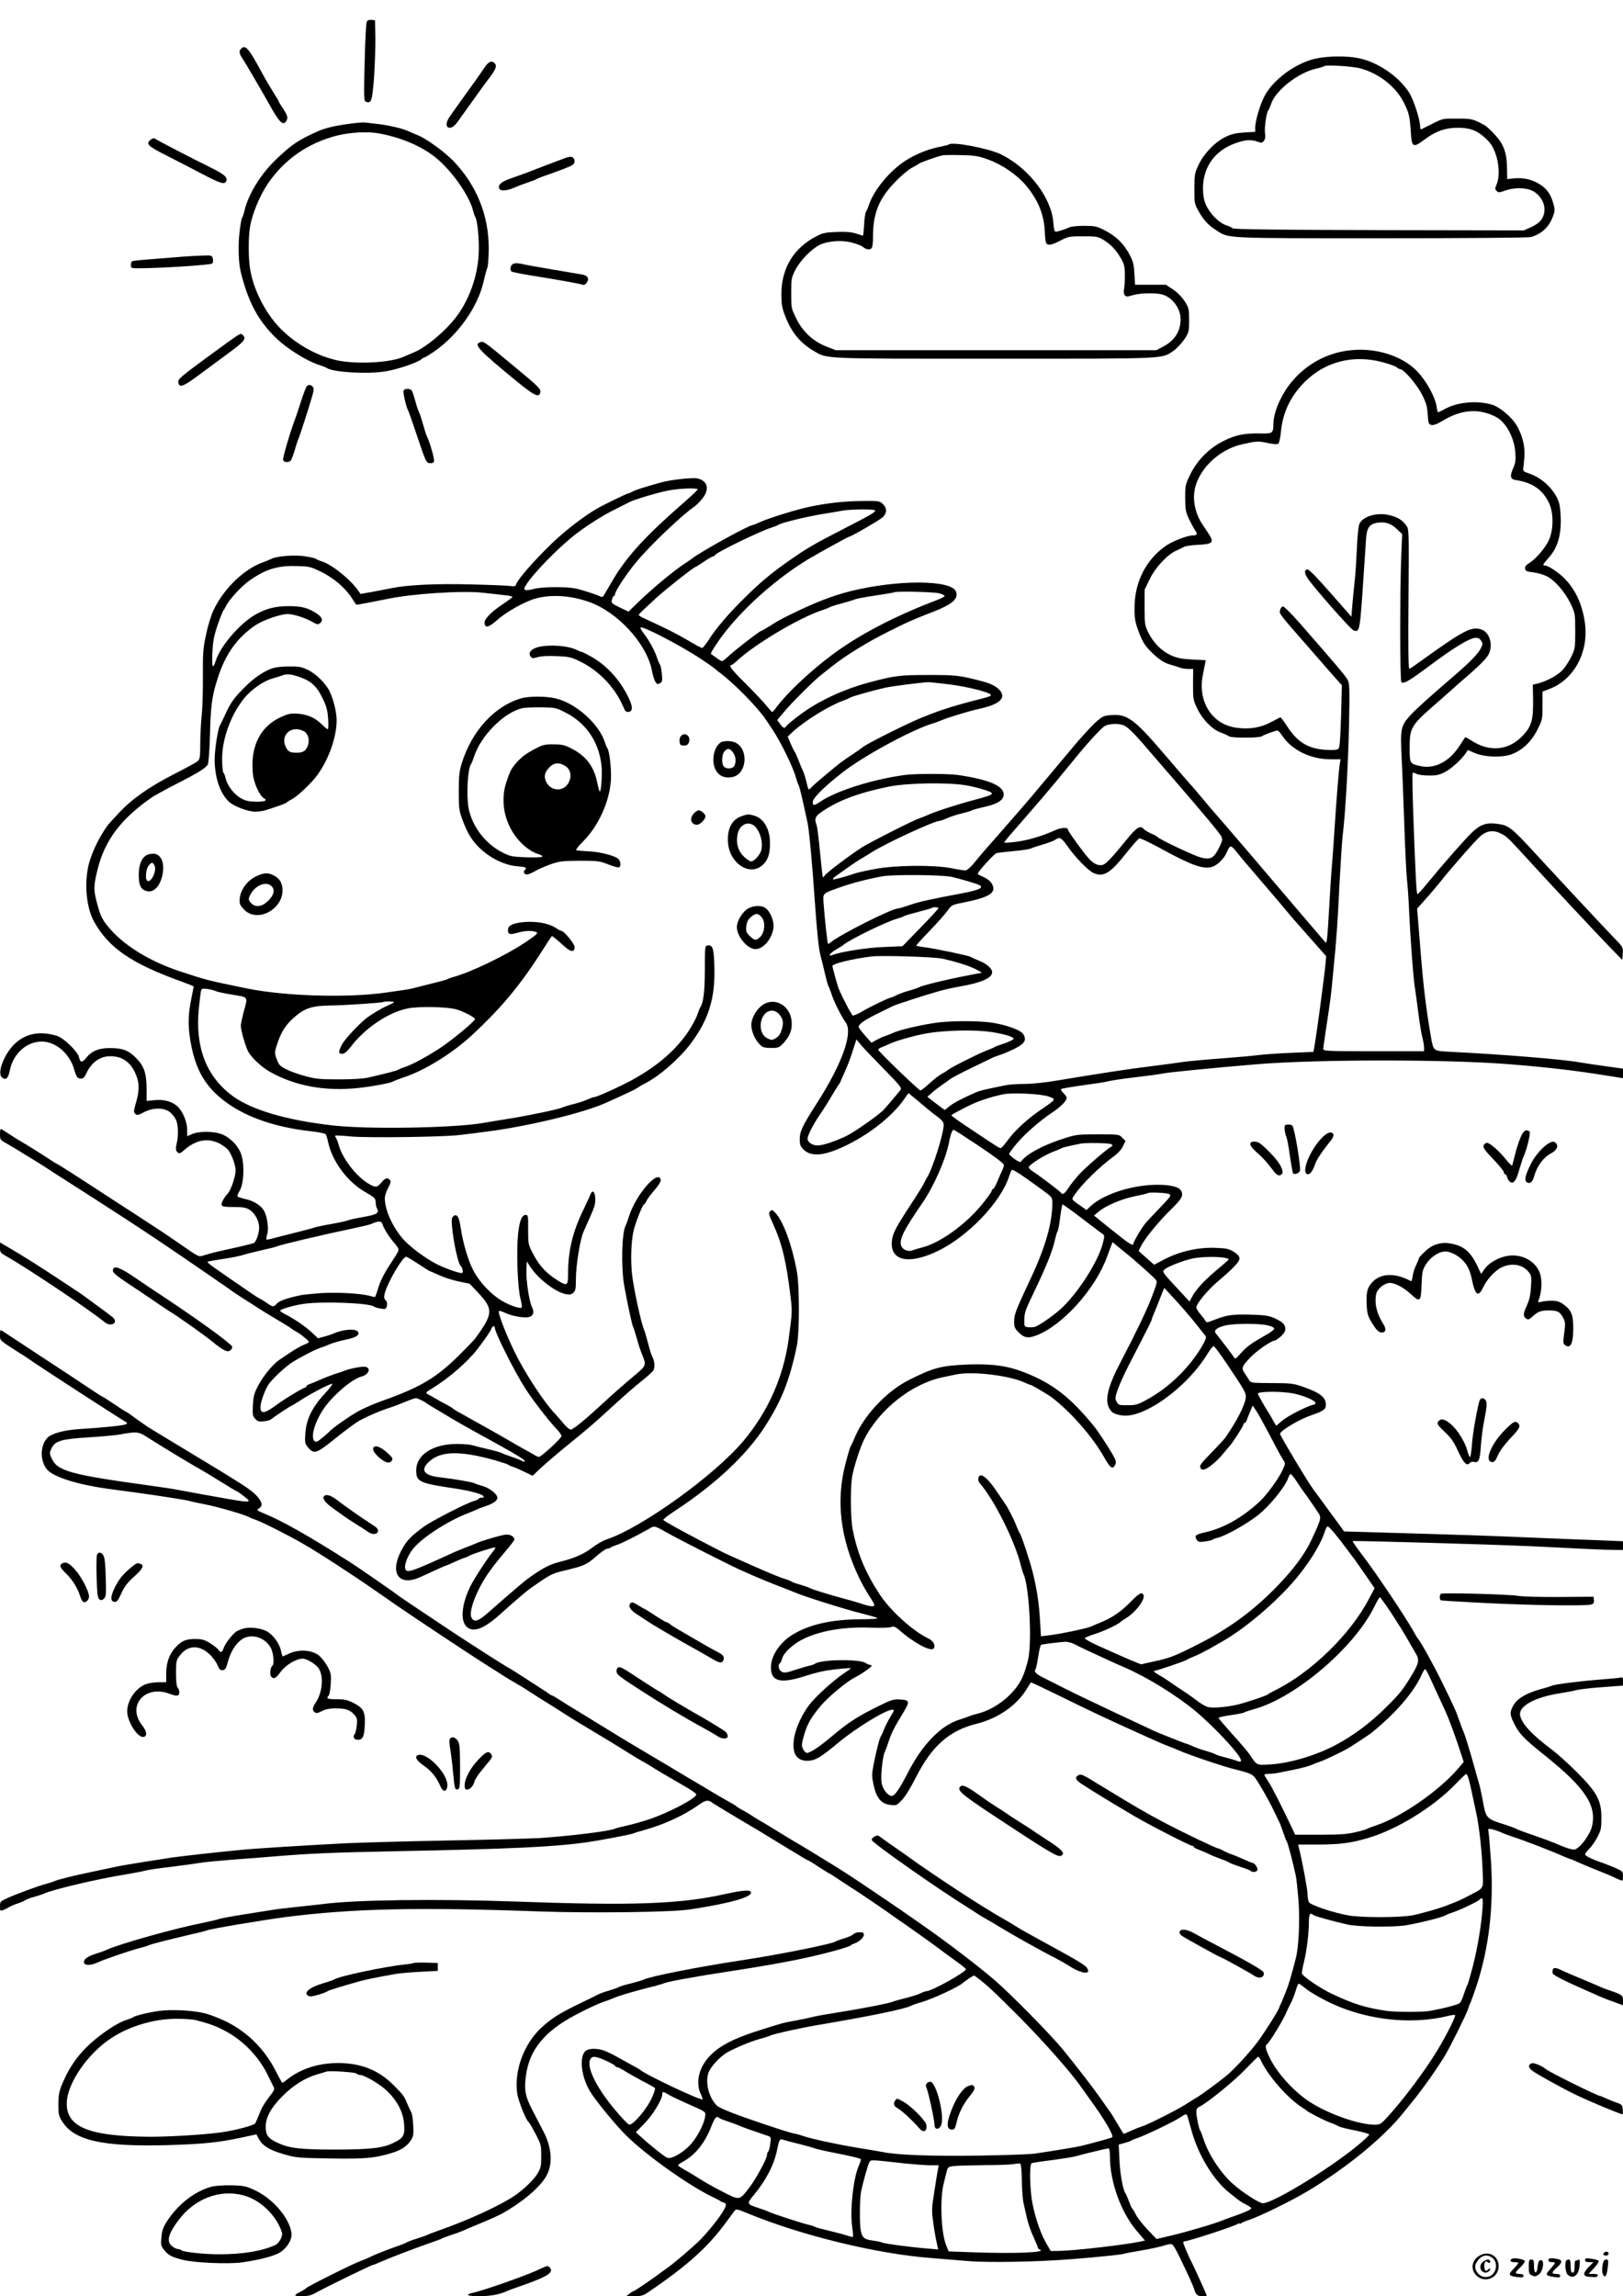 <?xml version="1.0" standalone="no"?>
<!DOCTYPE svg PUBLIC "-//W3C//DTD SVG 20010904//EN"
 "http://www.w3.org/TR/2001/REC-SVG-20010904/DTD/svg10.dtd">
<svg version="1.0" xmlns="http://www.w3.org/2000/svg"
 width="1240pt" height="1754pt" viewBox="0 0 1240 1754"
 preserveAspectRatio="xMidYMid meet">

<g transform="translate(0,1754) scale(0.1,-0.1)"
fill="#000000" stroke="none">
<path d="M2802 17373 c-5 -10 -13 -150 -16 -311 -7 -270 -6 -293 10 -299 41
-16 48 6 62 188 6 96 11 233 10 304 l-3 130 -27 3 c-18 2 -30 -3 -36 -15z"/>
<path d="M1842 17168 c-18 -18 -15 -38 12 -77 29 -45 151 -254 225 -386 60
-105 88 -128 110 -86 13 23 7 42 -31 98 -15 23 -28 44 -28 47 0 3 -19 36 -43
73 -24 38 -63 104 -86 148 -102 188 -126 216 -159 183z"/>
<path d="M10055 17093 c-155 -33 -333 -164 -397 -293 -33 -66 -68 -186 -68
-234 l0 -33 -82 -5 c-64 -4 -97 -11 -143 -33 -80 -38 -166 -126 -207 -213 -30
-63 -32 -74 -33 -182 0 -112 1 -117 33 -174 38 -68 76 -109 139 -148 93 -60
56 -58 1262 -58 634 0 1119 4 1137 9 79 23 134 72 165 148 19 48 20 58 9 101
-20 73 -47 115 -98 149 -59 40 -127 57 -200 51 l-57 -6 -1 82 c-1 116 -24 182
-91 255 -30 33 -66 67 -81 75 -89 48 -96 50 -208 50 -109 1 -111 1 -190 -39
-43 -22 -82 -41 -86 -43 -5 -2 -8 8 -8 23 0 52 -52 210 -86 261 -80 122 -237
229 -381 259 -86 19 -238 18 -328 -2z m337 -75 c142 -38 270 -138 331 -257 42
-82 48 -107 56 -231 7 -117 17 -122 106 -55 80 60 152 87 240 89 100 2 157
-18 220 -76 42 -38 59 -64 79 -116 30 -79 35 -181 11 -239 -14 -33 -14 -38 0
-52 13 -13 20 -13 67 4 65 23 153 23 203 -1 55 -26 95 -86 95 -142 0 -64 -31
-105 -102 -137 l-56 -25 -1105 2 c-796 2 -1108 6 -1118 14 -8 6 -30 17 -50 23
-47 15 -110 73 -144 134 -20 35 -29 67 -33 116 -12 177 78 316 244 376 77 28
121 31 172 13 30 -11 35 -11 49 7 10 14 12 32 8 58 -6 39 10 153 24 172 4 6
16 31 25 58 38 101 204 230 338 262 33 7 63 17 66 20 12 11 216 -1 274 -17z"/>
<path d="M3701 17023 c-36 -54 -99 -142 -186 -262 -33 -46 -70 -99 -83 -118
-51 -77 7 -113 61 -38 30 41 144 201 175 244 9 14 41 56 70 95 53 71 61 93 40
114 -22 22 -45 12 -77 -35z"/>
<path d="M2674 16595 c-114 -15 -188 -33 -239 -55 -157 -70 -205 -102 -328
-220 -114 -109 -208 -261 -238 -385 -6 -27 -15 -54 -20 -60 -4 -5 -13 -55 -19
-110 -12 -99 -8 -236 10 -305 52 -210 120 -346 240 -473 89 -96 254 -202 365
-237 22 -7 45 -16 50 -20 45 -34 318 -50 455 -26 93 16 240 66 271 93 8 7 19
13 23 13 4 0 35 19 69 42 183 125 337 340 382 538 9 41 22 88 28 104 6 15 11
83 11 150 0 249 -91 477 -265 661 -69 72 -206 173 -277 202 -20 8 -55 23 -77
33 -47 21 -155 45 -240 54 -33 4 -71 8 -85 10 -14 2 -66 -2 -116 -9z m226 -75
c167 -31 318 -96 424 -180 127 -101 264 -296 292 -415 4 -16 10 -34 14 -40 18
-23 33 -183 27 -289 -9 -166 -70 -340 -167 -471 -81 -109 -228 -234 -326 -276
-27 -11 -64 -27 -82 -35 -97 -44 -352 -58 -499 -28 -192 39 -396 169 -509 325
-85 116 -144 252 -164 379 -13 83 -13 237 0 316 16 98 73 236 135 329 126 187
310 314 532 370 104 25 237 32 323 15z"/>
<path d="M1149 16471 c-37 -30 -18 -48 127 -121 71 -36 191 -98 267 -138 136
-71 170 -82 182 -61 20 31 -6 55 -117 110 -147 72 -410 209 -424 220 -7 6 -20
2 -35 -10z"/>
<path d="M7249 16436 c-3 -3 -40 -12 -84 -21 -93 -19 -201 -67 -277 -123 -111
-82 -215 -214 -249 -317 -7 -22 -18 -46 -23 -53 -5 -8 -12 -51 -14 -98 -3 -46
-6 -84 -9 -84 -2 0 -26 7 -53 16 -35 11 -76 15 -147 12 -85 -3 -106 -7 -156
-33 -173 -89 -267 -244 -267 -441 0 -79 4 -104 30 -171 47 -122 114 -203 216
-263 107 -63 49 -60 1384 -60 1341 0 1273 -3 1368 62 23 16 59 55 80 85 36 55
37 59 37 147 0 87 -2 94 -34 145 -22 33 -55 67 -89 90 l-55 36 -117 0 -118 0
-5 85 c-4 71 -10 95 -37 145 -43 82 -102 140 -185 183 -65 34 -76 36 -161 37
-50 0 -102 -5 -115 -12 -31 -15 -88 -33 -104 -33 -8 0 -14 24 -17 68 -14 191
-185 415 -398 522 -96 47 -376 100 -401 76z m299 -114 c112 -41 224 -118 295
-204 92 -112 136 -223 140 -358 1 -36 6 -71 10 -77 13 -21 43 -15 110 20 59
30 67 32 172 32 102 0 113 -2 155 -27 56 -34 98 -78 135 -143 24 -42 29 -61
29 -125 1 -41 -2 -89 -6 -106 -4 -20 -2 -38 5 -48 11 -14 17 -14 61 -1 56 17
174 20 227 5 76 -21 139 -107 139 -187 0 -94 -45 -164 -134 -211 l-51 -27
-1225 0 -1225 0 -71 28 c-101 39 -182 114 -231 215 -37 76 -38 79 -38 192 0
108 2 119 30 175 37 73 124 163 187 194 66 32 176 39 253 16 33 -9 67 -22 75
-29 25 -21 52 -27 66 -15 10 8 14 36 14 94 0 178 48 293 174 420 44 46 101 93
126 105 25 13 47 26 50 29 6 8 143 57 180 64 14 3 79 4 145 2 104 -2 131 -7
203 -33z"/>
<path d="M4305 16328 c-27 -10 -86 -33 -130 -49 -44 -17 -109 -42 -145 -56
-36 -13 -92 -34 -125 -45 -71 -25 -97 -45 -93 -72 4 -28 56 -27 118 1 25 11
70 28 100 38 30 10 60 21 65 25 6 4 37 17 70 28 114 40 200 73 212 84 19 15
16 46 -4 57 -13 6 -33 3 -68 -11z"/>
<path d="M1405 15580 c-49 -4 -157 -13 -238 -19 -82 -6 -153 -13 -158 -17 -5
-3 -9 -16 -9 -30 0 -23 2 -24 78 -23 166 1 532 25 543 36 7 7 9 23 5 37 -6 25
-10 26 -69 24 -34 -1 -102 -4 -152 -8z"/>
<path d="M3912 15518 c-15 -15 -16 -45 -2 -53 6 -3 63 -15 128 -26 241 -39
398 -67 413 -74 11 -4 22 1 32 16 21 30 7 55 -35 62 -165 27 -402 68 -438 76
-60 14 -84 13 -98 -1z"/>
<path d="M1815 14978 c-11 -6 -118 -83 -238 -171 -195 -144 -218 -163 -215
-186 5 -47 37 -36 160 56 65 48 167 124 227 168 112 82 132 105 111 130 -15
18 -19 18 -45 3z"/>
<path d="M3663 14923 c-43 -17 1 -63 285 -296 134 -110 172 -128 180 -84 5 25
-10 41 -191 191 -259 214 -242 202 -274 189z"/>
<path d="M10305 14863 c-176 -22 -332 -110 -443 -248 -76 -94 -131 -223 -133
-310 -1 -76 -4 -78 -105 -76 -116 2 -183 -11 -273 -56 -110 -54 -200 -144
-254 -251 -41 -84 -42 -88 -42 -186 1 -90 4 -107 29 -161 16 -33 37 -72 47
-86 21 -30 16 -39 -20 -39 -39 0 -155 -45 -203 -79 -152 -105 -239 -276 -240
-471 -1 -79 4 -108 26 -170 36 -99 56 -129 128 -195 45 -40 76 -59 117 -71 31
-9 66 -20 79 -25 13 -5 40 -9 60 -9 l38 0 -1 -117 c0 -113 1 -121 33 -187 41
-84 113 -157 179 -182 26 -9 54 -22 62 -28 19 -15 234 -14 252 0 14 11 105 44
120 44 5 0 22 -20 39 -45 74 -107 216 -175 366 -175 l76 0 -6 -37 c-8 -51 -23
-238 -41 -511 -8 -125 -17 -249 -20 -277 -3 -27 -12 -167 -20 -309 -13 -235
-18 -278 -28 -265 -2 2 -111 130 -243 284 -131 154 -290 341 -353 415 -63 74
-148 173 -189 220 -76 86 -109 125 -172 201 -19 23 -57 68 -85 98 -27 31 -99
114 -160 186 -252 296 -307 340 -425 333 -61 -3 -72 -7 -114 -42 -40 -33 -136
-138 -212 -231 -13 -16 -66 -79 -117 -140 -51 -60 -128 -153 -172 -205 -44
-52 -134 -156 -200 -231 -136 -154 -196 -223 -251 -291 -22 -26 -48 -47 -59
-47 -11 0 -58 7 -105 17 -132 26 -428 24 -585 -6 -66 -12 -138 -28 -160 -36
-66 -24 -157 -47 -162 -43 -2 3 6 13 19 22 131 94 168 119 198 136 19 11 55
33 80 49 107 68 478 240 520 240 6 0 30 9 54 19 23 11 74 28 112 37 38 9 74
20 79 24 6 4 46 15 90 25 94 20 143 47 151 82 19 73 -94 126 -346 163 -70 11
-338 11 -410 0 -251 -35 -523 -122 -645 -205 -47 -31 -55 -31 -55 0 0 30 94
122 235 231 164 126 533 325 685 369 14 4 39 13 55 20 52 23 217 73 295 90
130 28 190 67 175 114 -12 38 -64 74 -137 93 -183 49 -207 52 -423 52 -221 0
-261 -5 -455 -57 -198 -53 -391 -143 -531 -249 -52 -39 -98 -77 -102 -85 -12
-20 -24 -16 -47 17 l-22 30 53 63 c62 74 229 240 283 282 22 17 62 48 90 71
96 76 261 178 415 255 144 73 200 98 346 154 149 58 198 99 180 154 -30 94
-455 95 -820 2 -129 -33 -265 -86 -446 -175 -81 -40 -90 -45 -166 -93 -29 -18
-55 -33 -59 -33 -10 0 -190 -139 -240 -185 -26 -25 -52 -45 -57 -45 -6 0 -26
12 -46 27 -20 14 -37 27 -39 28 -7 5 51 94 109 168 159 202 401 414 632 554
68 41 307 173 314 173 14 0 232 126 256 148 35 33 35 71 1 103 -25 23 -30 24
-172 22 -145 -2 -302 -22 -442 -57 -103 -26 -260 -76 -318 -102 -29 -13 -55
-24 -59 -24 -30 0 -403 -206 -468 -258 -6 -5 -24 -17 -40 -28 -86 -54 -243
-184 -362 -297 l-81 -79 -67 32 c-62 30 -66 34 -60 58 4 15 11 29 16 30 5 2 9
9 9 16 0 22 92 161 164 246 107 128 349 358 442 421 12 8 38 34 58 58 60 72
44 141 -39 157 -40 7 -203 -11 -274 -31 -135 -38 -189 -55 -216 -69 -17 -9
-34 -16 -38 -16 -8 0 -192 -89 -234 -114 -101 -58 -246 -170 -346 -266 -127
-122 -261 -274 -272 -310 -6 -19 -12 -21 -48 -16 -23 3 -160 9 -304 12 -259 7
-481 -4 -598 -28 -27 -5 -93 -18 -145 -28 l-95 -17 -15 21 c-59 87 -201 202
-279 227 -20 6 -41 15 -47 20 -6 5 -45 14 -86 20 -79 12 -217 1 -255 -20 -10
-5 -40 -18 -66 -27 -145 -52 -301 -204 -377 -368 -18 -38 -43 -121 -56 -184
-22 -101 -25 -139 -24 -316 1 -111 -3 -246 -9 -301 -6 -55 -11 -152 -11 -216
0 -100 -3 -118 -19 -133 -10 -9 -90 -53 -177 -97 -192 -98 -324 -190 -424
-297 -41 -43 -79 -86 -85 -93 -75 -103 -136 -236 -154 -333 -26 -142 -7 -305
46 -403 113 -204 286 -323 676 -463 48 -18 87 -33 87 -35 0 -2 -9 -47 -20
-102 -26 -130 -25 -224 4 -363 36 -169 98 -281 213 -380 162 -139 397 -227
695 -261 59 -6 112 -17 116 -23 5 -6 14 -35 20 -65 33 -146 147 -299 283 -377
71 -41 79 -49 79 -76 0 -16 4 -38 10 -48 19 -36 2 -47 -98 -65 -53 -9 -106
-20 -117 -25 -11 -5 -72 -19 -135 -30 -63 -11 -122 -24 -130 -27 -8 -4 -64
-19 -125 -34 -60 -15 -138 -35 -173 -44 -34 -10 -65 -16 -67 -13 -2 2 1 21 7
41 14 46 -3 149 -30 187 -29 39 -78 68 -138 81 -30 7 -57 16 -60 20 -2 4 6 24
18 45 30 51 37 187 14 266 -19 67 -76 130 -144 161 -59 26 -178 29 -235 4
l-37 -16 0 49 c0 63 -36 147 -79 183 -42 35 -103 51 -173 43 l-58 -6 0 88 c0
123 -18 177 -80 240 -59 60 -104 77 -205 76 -80 0 -134 -22 -175 -73 -32 -40
-47 -39 -56 2 -10 45 -117 149 -171 165 -127 38 -230 19 -315 -56 -83 -76
-144 -228 -103 -262 30 -25 48 -8 61 58 26 125 130 217 244 216 110 -1 217
-96 250 -224 7 -25 17 -48 24 -52 23 -15 47 -7 59 20 43 96 108 145 194 144
93 -1 159 -52 196 -152 23 -61 21 -118 -4 -203 -18 -62 -19 -71 -6 -85 14 -13
21 -12 66 12 72 37 156 37 202 -1 17 -15 38 -42 45 -60 16 -38 18 -120 3 -182
-7 -31 -6 -47 2 -57 16 -20 24 -18 61 15 87 75 178 91 267 45 28 -15 58 -38
68 -53 28 -41 53 -113 53 -152 0 -44 -34 -146 -58 -174 -33 -36 -54 -76 -48
-91 4 -11 26 -14 92 -14 71 0 93 -4 121 -21 41 -26 73 -85 73 -137 0 -41 -22
-106 -40 -117 -6 -3 -59 -17 -118 -30 -59 -13 -129 -29 -157 -35 -27 -6 -71
-18 -97 -26 -52 -17 -41 -21 -179 74 -125 87 -147 101 -229 154 -47 31 -160
105 -252 164 -348 227 -461 299 -472 303 -6 2 -36 21 -66 41 -53 35 -173 110
-215 134 -11 6 -45 27 -75 47 -30 19 -61 39 -67 43 -10 5 -13 -4 -13 -37 0
-43 1 -45 58 -76 31 -18 77 -45 102 -61 25 -16 58 -37 75 -46 16 -9 68 -42
115 -72 47 -31 110 -72 141 -91 79 -50 365 -234 474 -305 169 -110 370 -245
625 -421 41 -29 98 -67 125 -86 28 -19 52 -36 55 -39 4 -5 102 -68 255 -165
28 -17 84 -51 125 -75 41 -25 77 -47 80 -51 3 -3 16 -12 30 -19 33 -17 100
-71 100 -81 0 -4 -18 -14 -39 -22 -35 -14 -73 -37 -186 -114 -50 -33 -126
-126 -164 -200 -29 -56 -35 -79 -39 -147 -3 -73 -2 -83 19 -105 18 -19 29 -22
64 -18 24 2 49 9 56 16 21 17 147 101 153 101 2 0 31 17 63 38 75 50 231 132
250 132 8 0 -16 -33 -56 -76 -95 -102 -141 -195 -148 -302 -5 -73 -4 -79 22
-110 43 -52 64 -45 200 65 66 53 144 112 173 130 51 33 180 89 253 111 19 6
67 24 108 41 40 17 80 31 88 31 14 0 71 -28 83 -40 3 -3 39 -25 80 -49 41 -24
91 -54 110 -66 19 -12 99 -57 178 -101 79 -43 165 -91 190 -105 123 -68 186
-107 190 -118 3 -9 -4 -9 -24 2 -16 8 -54 22 -84 32 -30 10 -59 21 -65 25 -5
4 -53 18 -105 30 -52 12 -108 26 -124 31 -16 5 -69 9 -117 9 -181 0 -309 -83
-309 -200 0 -89 21 -99 295 -140 105 -15 203 -41 216 -56 9 -11 8 -14 -9 -14
-12 0 -23 -4 -26 -9 -3 -5 -18 -12 -33 -16 -51 -12 -327 -154 -388 -199 -99
-73 -131 -107 -171 -184 -89 -173 -14 -273 149 -198 29 13 82 38 120 55 37 17
69 31 72 31 2 0 34 13 70 30 36 16 69 30 73 30 4 0 21 7 37 16 29 16 179 64
198 64 5 0 -2 -15 -17 -32 -47 -59 -140 -201 -174 -268 -18 -36 -40 -96 -48
-133 -24 -112 -2 -181 61 -193 52 -9 123 30 225 123 94 85 193 170 226 193
146 102 161 110 244 130 161 38 181 47 253 110 38 33 76 60 86 60 9 0 21 4 26
9 6 5 28 14 50 21 37 12 140 64 242 121 47 27 35 30 173 -47 83 -46 450 -232
515 -261 28 -12 79 -35 115 -51 36 -16 115 -48 175 -72 61 -23 119 -46 130
-51 79 -34 387 -131 520 -164 61 -15 114 -31 119 -35 5 -5 -51 -9 -125 -9
-230 -1 -403 -41 -532 -123 -93 -60 -157 -159 -157 -244 0 -111 75 -128 273
-63 49 16 117 33 150 38 74 12 187 22 187 17 0 -2 -24 -19 -52 -38 -81 -54
-220 -180 -266 -242 -55 -72 -100 -171 -114 -246 -20 -119 13 -180 100 -180
58 0 100 24 232 134 138 116 368 256 417 256 18 0 17 -3 -16 -57 -16 -27 -37
-68 -47 -93 -9 -25 -21 -49 -25 -55 -10 -13 -35 -114 -55 -216 -14 -75 -14
-88 1 -157 22 -98 59 -142 128 -149 47 -6 49 -4 90 40 24 25 69 99 104 169
122 241 255 359 465 411 161 40 302 137 379 260 18 29 34 54 35 56 2 1 90 -40
196 -92 279 -137 363 -177 676 -318 23 -10 61 -28 85 -38 23 -11 67 -29 97
-41 30 -11 64 -25 75 -30 60 -28 340 -124 425 -144 114 -28 138 -38 159 -66
32 -44 103 -168 140 -245 18 -38 39 -81 46 -95 7 -14 20 -50 30 -80 10 -30 21
-60 26 -66 8 -10 47 -158 69 -261 5 -22 14 -109 21 -192 11 -152 2 -353 -21
-441 -38 -147 -52 -195 -80 -265 -17 -44 -35 -84 -38 -90 -4 -5 -7 -13 -7 -16
0 -15 -106 -184 -165 -264 -64 -86 -182 -214 -245 -265 -50 -41 -189 -143
-210 -155 -11 -6 -51 -31 -90 -56 -71 -46 -300 -161 -345 -174 -14 -4 -49 -18
-78 -31 -29 -13 -54 -24 -56 -24 -2 0 -25 37 -52 83 -26 45 -53 88 -59 94 -5
7 -37 51 -70 99 -49 70 -171 229 -280 363 -95 117 -401 428 -531 540 -118 101
-347 276 -519 397 -11 7 -38 27 -60 42 -140 99 -469 322 -580 392 -93 59 -317
196 -380 232 -27 16 -69 41 -92 56 -24 15 -80 49 -125 76 -46 26 -94 56 -108
66 -14 9 -41 25 -60 35 -19 10 -37 21 -40 24 -3 4 -25 19 -50 32 -73 41 -117
67 -157 91 -21 13 -47 29 -58 35 -41 24 -182 107 -220 131 -40 24 -284 169
-340 202 -27 16 -104 63 -333 204 -46 28 -97 60 -115 70 -18 11 -55 34 -84 53
-28 18 -54 33 -58 33 -3 0 -11 5 -18 10 -7 6 -39 27 -72 48 -33 21 -99 64
-147 95 -48 31 -90 57 -92 57 -2 0 -71 43 -153 95 -81 53 -155 100 -163 105
-54 34 -508 337 -520 347 -31 25 -321 226 -380 263 -313 199 -509 310 -654
370 -56 23 -57 25 -37 38 30 21 26 46 -16 94 -47 51 -89 78 -601 387 -52 31
-108 65 -126 76 -18 11 -54 33 -82 50 -27 16 -78 52 -114 78 -36 27 -72 52
-80 55 -8 3 -49 30 -92 59 -43 29 -80 53 -83 53 -3 0 -45 27 -93 59 -48 33
-202 134 -342 226 -140 92 -274 180 -298 196 -23 16 -45 29 -47 29 -3 0 -5
-17 -5 -39 0 -42 -5 -37 140 -130 36 -22 70 -44 75 -48 60 -45 731 -479 750
-487 7 -2 7 -7 0 -14 -10 -10 -161 -26 -355 -38 -118 -7 -217 -34 -248 -67
-58 -61 -57 -183 1 -246 52 -55 231 -111 452 -142 39 -5 135 -18 215 -29 196
-27 402 -59 420 -66 8 -3 60 -14 115 -25 96 -18 319 -83 340 -99 6 -4 28 -13
50 -20 41 -13 254 -120 360 -182 120 -69 368 -230 545 -353 47 -32 123 -85
170 -118 126 -87 560 -375 680 -451 58 -36 112 -71 120 -76 20 -14 87 -54 130
-79 19 -10 72 -43 117 -73 45 -29 104 -66 130 -82 26 -16 80 -50 118 -75 39
-24 93 -59 122 -75 101 -60 299 -180 363 -221 36 -23 81 -50 100 -60 19 -10
46 -26 60 -35 28 -19 155 -94 272 -161 43 -24 77 -49 78 -56 1 -29 -212 -141
-366 -192 -49 -16 -123 -37 -164 -46 -41 -9 -84 -20 -95 -25 -40 -18 -336 -54
-565 -70 -63 -4 -380 -13 -705 -19 -324 -6 -675 -16 -780 -21 -276 -14 -685
-39 -795 -50 -176 -16 -474 -50 -535 -59 -322 -50 -399 -63 -455 -76 -36 -8
-108 -23 -160 -34 -132 -27 -261 -59 -285 -71 -11 -5 -40 -14 -65 -21 -53 -13
-229 -78 -300 -111 -47 -21 -50 -25 -50 -60 0 -36 1 -37 25 -28 14 5 35 16 47
24 13 7 41 19 63 26 22 7 49 19 60 26 11 7 40 18 65 24 25 7 59 18 75 25 69
32 413 113 620 146 66 11 134 24 150 29 17 5 104 19 195 29 91 11 190 25 220
30 30 6 147 17 260 26 113 8 264 20 335 26 258 21 409 28 950 39 815 16 1165
32 1400 65 112 15 363 63 377 71 4 3 41 14 81 25 152 42 307 114 420 195 48
35 72 37 101 12 9 -7 223 -136 304 -183 10 -5 72 -43 137 -83 66 -40 129 -78
140 -85 11 -6 47 -28 81 -49 33 -21 63 -38 66 -38 4 0 41 -22 82 -50 42 -27
78 -50 81 -50 3 0 41 -24 83 -53 42 -28 82 -54 87 -57 13 -6 236 -157 275
-185 15 -11 40 -29 56 -40 73 -49 295 -207 346 -246 32 -24 89 -66 128 -94 38
-27 70 -53 70 -57 0 -22 -262 -168 -302 -168 -7 0 -26 -7 -42 -15 -16 -9 -65
-24 -110 -36 -45 -11 -93 -24 -107 -30 -35 -14 -250 -55 -434 -84 -82 -13
-166 -28 -185 -34 -19 -5 -75 -17 -125 -26 -95 -17 -105 -20 -307 -85 -219
-71 -337 -147 -398 -257 -40 -71 -46 -155 -17 -216 10 -21 17 -41 14 -43 -12
-12 -443 192 -477 226 -3 3 -23 14 -45 26 -22 12 -74 40 -115 64 -41 23 -92
48 -114 56 -56 20 -122 18 -145 -5 -47 -47 -29 -196 36 -305 44 -73 200 -263
281 -342 158 -155 491 -390 667 -471 22 -10 42 -21 45 -24 3 -4 15 -10 28 -13
18 -6 21 -12 16 -29 -13 -42 -107 -166 -190 -252 -53 -54 -207 -186 -264 -225
-19 -14 -39 -28 -45 -32 -38 -31 -195 -138 -202 -138 -4 0 -19 -9 -33 -20
l-25 -20 61 0 c50 0 68 5 100 26 304 206 461 347 601 538 29 39 58 79 65 88
12 16 19 15 98 -18 411 -170 992 -312 1411 -343 79 -6 200 -16 269 -22 154
-14 542 -7 810 15 202 16 381 35 391 41 3 2 60 13 128 24 67 12 144 28 171 37
28 9 56 14 64 11 8 -3 32 -43 54 -89 75 -155 110 -233 117 -258 12 -39 25 -50
61 -50 19 0 34 2 34 4 0 5 -98 222 -110 244 -20 36 -70 152 -70 162 0 5 6 10
13 10 28 0 383 116 405 133 6 5 12 6 12 2 0 -4 6 -3 13 2 6 6 30 16 52 23 81
25 340 152 465 228 292 176 570 404 720 591 19 24 47 57 61 75 84 102 199 264
261 368 43 72 161 311 173 348 4 14 13 39 21 55 7 17 27 72 44 123 96 290 134
615 111 960 -7 103 -15 200 -18 216 -6 28 -5 29 26 23 18 -4 47 -14 66 -22 18
-9 59 -24 91 -35 83 -26 318 -117 391 -151 24 -10 46 -19 49 -19 4 0 30 -11
58 -24 28 -13 98 -42 156 -65 58 -23 113 -46 123 -52 10 -5 29 -14 43 -19 23
-9 24 -8 24 28 0 37 -2 38 -62 65 -35 14 -83 34 -108 42 -70 24 -119 49 -120
60 0 5 15 25 34 45 19 19 47 60 62 90 26 49 29 66 29 145 0 132 -33 192 -185
346 -63 63 -150 141 -193 174 -152 113 -230 197 -243 261 -14 70 109 139 305
170 53 8 109 19 125 24 16 5 102 15 192 22 l164 12 0 34 c0 27 -3 32 -17 28
-10 -3 -83 -10 -163 -16 -144 -11 -347 -37 -362 -46 -5 -3 -45 -16 -91 -28
-106 -30 -176 -71 -204 -122 -30 -52 -29 -73 8 -145 36 -73 76 -114 234 -240
313 -251 400 -387 355 -551 -13 -45 -67 -125 -103 -151 -24 -18 -30 -19 -69
-8 -24 7 -56 19 -73 27 -37 17 -144 57 -245 91 -41 14 -79 29 -85 33 -5 4 -41
17 -80 30 -154 49 -151 45 -179 200 -9 47 -21 101 -27 120 -6 19 -21 73 -34
120 -36 131 -74 253 -85 275 -5 11 -19 47 -30 80 -26 76 -39 104 -132 294 -70
142 -163 310 -187 337 -5 6 -19 29 -30 50 -59 107 -288 449 -391 583 -44 58
-78 107 -76 109 6 5 1084 -26 1361 -39 116 -5 289 -14 385 -19 96 -5 208 -9
248 -9 l72 -1 0 34 0 33 -197 8 c-109 4 -346 13 -528 21 -295 13 -479 19
-1203 40 l-203 6 -45 62 c-25 33 -76 104 -114 156 -38 52 -73 100 -77 105 -37
47 -253 409 -253 422 1 25 148 112 243 144 86 29 107 44 107 78 0 58 -45 93
-178 139 -70 24 -91 27 -236 27 -158 1 -159 1 -174 25 -8 14 -24 38 -34 53
-25 36 -19 52 45 118 48 51 161 129 186 129 6 0 26 14 46 31 24 21 35 40 35
58 0 34 -20 53 -85 83 -42 18 -72 23 -185 26 -139 3 -176 -2 -283 -44 -47 -18
-49 -18 -59 -1 -5 10 -23 33 -39 51 -16 19 -29 40 -29 49 0 28 87 133 166 200
120 102 164 149 164 174 0 16 -13 31 -42 50 -37 23 -56 28 -138 31 -136 6
-281 -27 -404 -93 l-68 -36 -59 52 c-32 28 -59 52 -59 54 0 2 10 22 22 45 33
60 135 184 227 274 81 78 96 107 73 143 -18 28 -82 43 -179 43 -191 0 -411
-71 -510 -163 l-32 -30 -38 27 c-81 57 -77 51 -57 83 52 81 192 219 314 308
23 17 50 48 60 70 l19 40 -25 25 c-24 25 -27 25 -187 25 -157 0 -165 -1 -267
-34 -151 -49 -273 -114 -316 -170 -9 -11 -18 -8 -52 15 -23 16 -41 34 -42 40
0 5 26 41 59 80 63 75 182 178 273 238 60 39 108 88 108 110 0 7 -11 23 -25
36 -14 13 -22 27 -18 31 5 4 80 17 168 29 88 12 174 25 190 30 17 5 107 19
200 30 94 11 193 24 220 30 44 9 384 43 710 70 463 39 1473 39 1945 0 299 -24
507 -49 748 -88 l112 -18 0 36 0 37 -122 17 c-68 9 -161 23 -208 31 -134 24
-595 61 -995 81 -128 7 -123 3 -144 124 -35 202 -56 374 -76 625 -9 110 -19
232 -22 272 l-6 72 74 83 c41 47 88 102 104 123 77 98 269 317 307 349 51 44
105 48 165 14 39 -22 48 -31 192 -188 155 -170 522 -563 625 -669 l101 -104 3
49 c3 49 2 50 -70 124 -71 73 -400 426 -597 640 -181 197 -204 215 -285 226
-88 13 -133 -2 -199 -64 -56 -54 -218 -238 -351 -400 -32 -40 -62 -72 -66 -72
-8 0 -14 114 -32 598 -6 177 -9 325 -5 328 3 3 16 0 29 -7 12 -7 55 -13 93
-13 55 -1 80 4 120 24 50 25 125 92 161 143 l19 28 50 -22 c74 -33 211 -38
285 -10 83 31 152 98 197 189 37 73 38 79 38 183 l0 106 57 22 c184 72 295
277 268 496 -18 137 -66 248 -145 334 -43 48 -134 111 -160 111 -23 0 -19 7
30 63 62 70 90 159 90 282 -1 50 -6 108 -13 131 -28 96 -123 190 -226 226 -44
14 -51 20 -48 40 2 13 6 54 9 92 6 83 -20 177 -69 251 -38 57 -125 128 -176
143 -112 34 -258 22 -355 -28 -31 -17 -59 -30 -61 -30 -2 0 -7 20 -10 45 -12
75 -81 200 -151 271 -118 120 -323 182 -520 157z m252 -88 c53 -14 104 -32
113 -40 9 -8 22 -15 28 -15 27 0 128 -118 166 -193 32 -63 40 -90 44 -152 4
-69 7 -76 28 -81 16 -4 41 5 83 30 145 89 280 99 411 31 74 -38 139 -157 147
-269 5 -60 2 -80 -17 -125 -26 -59 -21 -82 21 -88 128 -19 207 -75 255 -178
33 -73 34 -190 2 -271 -25 -62 -99 -150 -154 -185 -25 -15 -34 -27 -32 -43 3
-18 12 -22 62 -28 32 -4 78 -17 102 -29 61 -29 141 -121 183 -209 35 -74 36
-76 36 -210 0 -132 -1 -136 -32 -200 -18 -36 -48 -81 -67 -101 -37 -38 -116
-81 -183 -99 l-42 -10 2 -118 c2 -147 -11 -196 -71 -263 -110 -123 -260 -139
-405 -43 -21 14 -41 24 -43 22 -2 -3 -21 -32 -43 -65 -79 -123 -192 -180 -303
-154 -77 17 -78 19 -78 142 0 151 11 169 205 337 55 48 109 96 121 107 11 11
50 45 85 75 120 103 182 165 195 197 33 76 2 168 -63 186 -74 22 -134 -10
-461 -245 -40 -29 -78 -55 -84 -57 -8 -3 -10 149 -7 532 4 528 4 536 -17 563
-31 42 -63 62 -125 78 -97 25 -209 -8 -233 -67 -8 -18 -16 -98 -19 -186 -4
-84 -11 -197 -17 -250 -6 -53 -14 -136 -18 -184 l-7 -88 -158 180 c-104 119
-165 181 -177 181 -25 0 -26 -26 -1 -65 35 -57 331 -394 352 -400 49 -16 48
-19 80 460 6 94 14 202 16 242 6 82 26 110 86 120 59 9 104 -5 148 -47 l42
-40 -7 -157 c-11 -282 -11 -962 1 -974 14 -14 56 8 160 85 166 123 210 154
286 200 99 60 139 68 162 33 15 -24 15 -28 -4 -64 -21 -41 -90 -110 -216 -218
-171 -147 -264 -230 -314 -283 -80 -87 -83 -101 -72 -339 6 -115 15 -352 21
-528 6 -176 15 -356 20 -400 5 -44 12 -143 15 -220 9 -205 33 -531 45 -600 5
-33 17 -118 26 -190 9 -71 22 -155 30 -185 8 -30 14 -67 14 -82 l0 -28 -385 0
c-360 0 -385 1 -385 18 0 9 10 78 21 152 36 235 39 261 54 425 28 285 34 375
49 685 9 168 20 341 26 385 19 151 41 540 47 840 5 260 4 304 -10 330 -14 29
-89 117 -365 433 -65 74 -123 131 -131 130 -8 -2 -18 -15 -21 -29 -7 -26 -9
-24 158 -216 21 -23 56 -63 79 -90 22 -26 85 -97 138 -158 l97 -110 -6 -234
c-5 -160 -10 -239 -19 -249 -9 -11 -30 -13 -97 -10 -135 8 -218 59 -296 180
-24 37 -47 68 -51 68 -3 0 -35 -16 -70 -35 -80 -44 -168 -58 -268 -44 -186 26
-296 201 -255 404 7 33 14 72 17 86 l5 26 -104 5 c-82 5 -114 11 -161 32 -71
32 -133 93 -172 171 -29 58 -30 65 -30 195 l0 135 38 79 c42 89 135 189 202
219 22 10 49 23 60 29 11 7 59 14 107 16 106 5 122 17 93 67 -11 19 -37 58
-57 87 -48 70 -73 162 -64 243 17 165 180 330 366 371 112 25 123 26 195 10
46 -10 74 -11 82 -5 6 6 15 45 19 87 14 154 77 283 191 393 154 148 363 200
580 144z m-5227 -973 c0 -5 -46 -49 -102 -98 -265 -231 -392 -364 -506 -530
-7 -11 -33 -53 -57 -94 -24 -41 -48 -82 -53 -90 -8 -12 -13 -13 -38 -1 -16 7
-67 25 -114 39 -72 22 -104 26 -210 27 -77 0 -143 -5 -172 -14 -26 -7 -54 -11
-63 -8 -13 6 -13 10 4 38 54 88 248 287 380 389 86 66 207 143 296 187 50 25
101 51 115 58 42 21 223 75 301 89 84 16 219 20 219 8z m1355 -161 c7 -12 -26
-31 -255 -149 -211 -108 -264 -139 -400 -234 -137 -96 -213 -159 -338 -282
-121 -118 -222 -236 -277 -323 -22 -34 -45 -62 -50 -63 -6 0 -53 25 -105 56
-86 51 -177 97 -327 165 -29 13 -53 27 -53 31 0 4 21 27 47 50 26 24 56 52 68
63 51 52 307 255 320 255 3 0 32 18 64 40 32 22 63 40 69 40 6 0 12 4 14 9 6
19 345 184 433 211 22 7 45 16 50 20 18 15 207 61 325 81 63 10 138 23 165 28
69 12 243 13 250 2z m-4233 -468 c96 -47 186 -123 235 -200 18 -29 35 -53 36
-53 8 0 174 32 232 44 189 41 581 66 737 48 51 -6 123 -14 160 -18 37 -3 65
-10 63 -15 -3 -4 -36 -29 -73 -54 -92 -61 -145 -116 -140 -146 5 -40 33 -32
103 30 68 60 211 139 290 160 121 32 267 22 405 -27 220 -77 442 -320 481
-525 6 -34 18 -72 26 -85 11 -19 17 -21 35 -11 18 10 20 17 15 70 -3 33 -9 65
-15 72 -5 7 -15 30 -22 52 -15 50 -63 138 -103 188 -16 21 -27 41 -23 44 14
14 310 -140 461 -240 50 -33 92 -63 95 -66 3 -3 23 -19 45 -36 106 -78 294
-268 354 -359 9 -13 32 -48 52 -77 66 -101 157 -285 180 -369 7 -25 16 -49 19
-55 8 -10 26 -86 70 -291 12 -55 37 -326 55 -594 16 -232 31 -377 45 -425 5
-16 19 -73 31 -125 12 -52 25 -99 29 -105 4 -5 15 -34 25 -64 19 -57 73 -166
108 -214 54 -78 -29 -312 -218 -608 -118 -184 -134 -220 -135 -282 0 -40 5
-53 28 -77 61 -61 165 -50 338 36 181 90 346 223 435 352 l30 42 67 -55 c37
-31 76 -64 87 -73 11 -10 41 -33 67 -52 34 -25 47 -42 48 -60 1 -69 -87 -345
-130 -410 -6 -8 -14 -25 -20 -38 -5 -12 -47 -80 -93 -150 -124 -189 -148 -235
-153 -294 -14 -148 127 -180 343 -78 234 110 490 376 553 575 7 22 16 44 20
48 7 8 71 -34 237 -155 71 -52 73 -54 73 -98 0 -149 -51 -331 -161 -567 -16
-35 -42 -91 -58 -125 -61 -132 -72 -164 -73 -211 0 -40 5 -54 27 -77 48 -50
77 -56 143 -31 203 78 454 358 542 606 10 28 23 63 29 78 l11 29 34 -29 c18
-15 51 -41 72 -58 51 -40 206 -178 222 -198 16 -18 14 -25 -35 -152 -35 -90
-115 -257 -231 -479 -99 -189 -124 -292 -85 -357 18 -30 29 -37 82 -49 163
-39 508 205 670 474 19 31 39 55 45 53 5 -2 49 -60 96 -130 144 -214 152 -228
147 -268 -7 -56 -69 -176 -154 -299 -10 -14 -59 -67 -110 -119 -78 -80 -90
-97 -82 -113 7 -14 16 -17 32 -12 32 9 101 68 144 122 21 26 41 49 44 52 15
12 109 156 109 168 0 6 4 12 9 12 5 0 13 10 17 23 4 12 15 42 26 66 l19 44 23
-34 c21 -30 57 -97 161 -294 17 -33 39 -72 49 -87 17 -26 17 -28 -3 -73 -28
-64 -120 -192 -175 -243 -129 -121 -276 -205 -415 -236 -77 -18 -87 -26 -69
-56 12 -19 19 -21 63 -15 27 3 54 10 60 14 5 5 24 11 40 15 60 14 220 105 305
171 89 70 208 216 232 285 5 17 14 30 19 30 5 0 26 -26 46 -57 21 -32 41 -62
46 -68 27 -35 117 -166 127 -184 14 -28 8 -49 -59 -191 -50 -108 -129 -216
-255 -348 -181 -189 -370 -329 -608 -450 -179 -91 -217 -106 -331 -131 -54
-12 -101 -22 -105 -24 -7 -2 -111 42 -335 143 -55 25 -99 50 -99 55 1 6 34 20
73 32 64 19 186 76 199 93 3 3 21 16 41 28 78 47 154 150 134 181 -13 22 -34
9 -101 -59 -68 -70 -139 -119 -224 -153 -25 -10 -58 -24 -75 -32 -33 -15 -251
-60 -331 -68 l-51 -6 -7 117 c-7 132 -25 247 -56 372 -22 88 -89 291 -100 300
-3 3 -14 28 -25 55 -16 45 -68 145 -87 170 -4 6 -31 45 -60 88 -52 79 -99 127
-123 127 -24 0 -29 -40 -7 -63 106 -120 268 -443 312 -627 6 -25 15 -54 20
-65 42 -90 65 -495 37 -642 -9 -45 -30 -112 -47 -149 -57 -123 -202 -240 -340
-274 -25 -6 -54 -15 -65 -20 -11 -5 -45 -16 -75 -26 -141 -44 -280 -186 -390
-398 -63 -123 -101 -180 -123 -184 -30 -6 -75 50 -82 103 -8 49 9 204 25 233
5 10 19 46 30 82 22 65 43 106 113 221 50 82 47 93 -26 97 -53 3 -67 -2 -170
-53 -157 -78 -226 -122 -350 -227 -103 -86 -166 -128 -194 -128 -7 0 -19 13
-27 28 -12 24 -12 35 0 82 26 102 54 153 134 249 55 66 196 184 259 216 68 35
149 95 128 95 -10 0 -30 8 -44 17 -49 32 -346 27 -388 -7 -5 -4 -26 -11 -45
-15 -19 -4 -68 -19 -109 -32 -59 -20 -78 -23 -97 -14 -24 11 -34 54 -15 66 5
3 12 18 16 34 9 43 85 114 162 151 131 64 310 94 512 87 74 -3 145 -1 158 4
21 8 31 4 58 -18 60 -52 74 -62 138 -103 70 -43 120 -59 132 -40 14 23 -5 56
-42 74 -118 56 -292 213 -375 341 -107 164 -168 311 -203 490 -17 83 -19 314
-5 403 12 72 58 216 90 282 112 229 363 429 600 479 30 6 78 16 105 22 121 26
401 -7 519 -60 25 -12 48 -21 52 -21 8 0 140 -78 164 -97 151 -119 308 -300
396 -455 47 -84 66 -96 85 -55 9 20 5 34 -27 88 -35 59 -109 172 -133 201
-181 223 -317 329 -530 413 -131 52 -246 68 -431 62 -207 -8 -267 -23 -457
-119 -173 -88 -348 -275 -417 -449 -10 -24 -21 -48 -26 -54 -4 -5 -22 -64 -39
-130 -77 -290 -41 -581 106 -884 20 -41 54 -101 75 -133 21 -31 38 -62 38 -68
0 -15 -32 -12 -87 6 -26 9 -86 27 -133 39 -119 32 -252 73 -270 83 -8 5 -42
17 -75 27 -33 9 -64 20 -70 25 -5 4 -28 13 -50 20 -40 12 -92 33 -240 98 -94
41 -224 100 -245 111 -8 4 -80 42 -160 83 -156 82 -270 145 -282 157 -5 4 36
36 90 71 304 199 546 426 684 640 130 201 191 356 246 620 21 103 21 463 -1
575 -38 200 -103 376 -162 439 -23 25 -28 27 -41 14 -13 -13 -11 -24 20 -92
71 -155 102 -283 136 -562 13 -105 13 -120 -14 -319 -39 -290 -158 -559 -347
-783 -219 -261 -776 -662 -1044 -751 -27 -9 -77 -37 -110 -63 -67 -50 -134
-80 -250 -109 -73 -18 -129 -47 -230 -119 -37 -26 -125 -101 -314 -267 -79
-70 -111 -79 -130 -37 -21 48 42 212 131 339 43 60 53 73 128 163 39 45 70 87
70 92 0 23 -34 42 -69 37 -38 -4 -192 -50 -226 -67 -11 -5 -45 -19 -75 -30
-30 -12 -73 -29 -95 -39 -322 -148 -356 -159 -368 -127 -10 25 11 88 48 141
58 85 264 222 430 286 28 11 59 24 70 29 11 6 40 17 65 25 61 21 90 42 90 64
0 28 -61 76 -116 91 -27 7 -53 16 -59 20 -10 8 -163 34 -262 45 -120 13 -152
52 -93 112 88 90 237 95 509 19 52 -15 99 -30 105 -35 6 -5 22 -12 36 -16 14
-4 53 -21 87 -38 l62 -30 68 64 c38 35 134 117 213 181 80 64 183 151 230 194
229 208 235 214 336 296 40 32 75 65 78 74 10 27 7 68 -9 98 -9 16 -24 65 -35
110 -12 45 -25 90 -30 101 -21 45 -80 317 -91 420 -12 113 -7 248 11 332 13
58 70 203 80 203 4 0 12 12 19 26 6 15 34 52 62 84 31 35 49 66 47 77 -16 87
-190 -112 -242 -277 -9 -30 -21 -62 -26 -72 -30 -55 -36 -322 -10 -464 20
-113 59 -295 65 -304 4 -6 17 -47 30 -93 12 -45 30 -98 38 -117 36 -85 35 -91
-40 -154 -113 -95 -184 -158 -253 -222 -134 -124 -231 -204 -249 -204 -10 0
-36 21 -57 48 -21 26 -48 56 -59 68 -83 84 -233 313 -312 474 -68 140 -132
305 -121 316 3 3 26 -4 51 -16 53 -25 153 -41 183 -29 30 11 37 36 19 73 -22
43 -47 208 -43 286 l3 65 26 -41 c61 -93 193 -195 274 -210 27 -5 41 -2 55 11
17 15 20 31 20 106 0 104 32 303 59 362 10 23 35 79 55 124 29 65 36 93 34
130 -3 54 -23 67 -38 27 -6 -16 -29 -64 -50 -109 -85 -173 -120 -319 -120
-497 0 -95 -6 -97 -102 -34 -76 52 -122 104 -169 196 -33 63 -34 69 -34 178 1
101 -1 112 -17 112 -31 0 -49 -44 -60 -147 -13 -130 -4 -409 18 -491 9 -35 13
-66 10 -70 -12 -11 -92 16 -152 52 -79 46 -164 135 -212 221 -42 74 -83 211
-102 335 -12 85 -29 112 -56 90 -13 -11 -15 -26 -11 -75 11 -123 48 -292 67
-305 12 -8 21 -48 12 -53 -12 -8 -116 28 -192 65 -88 44 -210 135 -263 196
-82 97 -137 221 -137 311 0 15 11 49 25 76 20 37 23 50 14 61 -17 21 -35 17
-61 -14 -35 -42 -44 -44 -86 -23 -98 50 -211 191 -243 301 -7 25 -17 51 -22
58 -5 7 -8 15 -5 17 2 3 56 0 119 -6 122 -12 710 -4 829 11 36 4 126 15 200
25 314 39 742 142 915 219 163 73 224 102 245 116 14 10 43 27 65 38 104 53
257 187 342 300 136 181 188 347 181 583 -4 145 -12 173 -52 167 -20 -3 -21
-8 -21 -183 0 -168 -11 -256 -35 -290 -4 -5 -14 -32 -23 -58 -9 -26 -38 -80
-64 -120 -94 -143 -233 -264 -420 -369 -99 -55 -282 -138 -303 -138 -6 0 -30
-9 -53 -19 -23 -11 -71 -27 -107 -35 -36 -9 -74 -21 -85 -26 -31 -14 -243 -59
-405 -85 -80 -13 -172 -28 -205 -34 -232 -38 -875 -48 -1141 -18 -356 40 -623
119 -768 226 -200 148 -286 371 -257 668 7 68 15 131 18 139 5 13 15 14 51 9
25 -4 52 -11 61 -16 9 -5 66 -17 126 -27 126 -21 120 -11 86 -134 -11 -43 -21
-89 -21 -103 0 -34 34 -154 55 -195 24 -47 104 -122 167 -157 191 -108 423
-151 673 -124 118 13 254 39 270 51 6 4 41 17 78 30 158 51 375 185 522 322
231 214 381 396 554 672 30 47 56 86 57 86 6 0 43 -31 95 -78 50 -46 79 -48
79 -6 0 25 -82 124 -102 124 -6 0 -22 9 -37 19 -47 34 -135 53 -224 49 -90 -4
-141 -23 -145 -53 -5 -41 10 -48 68 -31 57 17 112 20 145 7 20 -8 10 -17 -81
-79 -151 -101 -419 -230 -554 -266 -14 -4 -34 -11 -45 -17 -11 -5 -67 -20
-125 -34 -58 -15 -122 -30 -142 -36 -21 -5 -111 -19 -200 -31 -297 -42 -772
-27 -1058 31 -316 65 -299 61 -505 128 -231 75 -425 192 -543 326 -60 69 -74
97 -101 199 -27 100 -26 133 4 255 55 224 179 389 415 552 19 13 100 58 180
99 180 92 234 126 248 154 6 13 13 108 16 218 6 230 15 301 58 435 58 187 151
317 294 412 58 38 190 83 244 83 43 -1 134 -30 188 -61 34 -20 42 -21 56 -10
28 23 18 48 -31 79 -63 40 -111 52 -208 52 -102 0 -175 -19 -256 -66 -121 -71
-266 -241 -301 -352 -22 -72 -31 -48 -25 66 4 87 12 126 41 212 20 57 40 106
44 110 4 3 12 16 18 30 21 46 116 150 178 194 124 88 217 117 363 112 95 -2
106 -5 185 -43z m4723 -165 c25 -7 44 -16 42 -21 -1 -5 -30 -20 -62 -32 -321
-122 -596 -266 -800 -419 -162 -120 -343 -291 -420 -395 -16 -22 -32 -40 -35
-40 -3 0 -25 25 -50 55 -25 30 -96 105 -157 166 -101 99 -130 138 -105 138 5
0 21 13 38 28 136 129 488 338 659 392 22 7 45 16 50 20 6 4 46 18 90 29 44
12 91 26 105 32 13 6 85 19 159 30 74 11 137 22 140 24 10 11 303 4 346 -7z
m94 -698 c130 -18 279 -55 299 -75 10 -10 -8 -17 -80 -35 -166 -41 -313 -87
-408 -127 -8 -3 -17 -7 -20 -8 -80 -27 -449 -211 -470 -234 -3 -3 -39 -28 -80
-56 -88 -59 -80 -52 -195 -148 -49 -41 -99 -84 -109 -95 -11 -12 -22 -22 -26
-22 -4 0 -12 26 -19 58 -7 31 -20 71 -28 87 -8 17 -24 55 -35 85 -12 30 -24
57 -28 60 -3 3 -16 29 -29 59 l-23 54 40 38 c91 83 271 195 377 234 28 10 55
22 60 26 13 9 179 56 265 75 58 13 265 39 330 43 14 0 94 -8 179 -19z m1315
-310 c27 -10 74 -54 148 -140 26 -30 114 -132 195 -226 262 -302 398 -464 407
-489 7 -18 3 -36 -20 -80 -40 -80 -61 -92 -133 -77 -48 10 -326 141 -341 161
-3 4 -24 15 -48 25 -23 11 -47 25 -53 33 -27 31 -55 14 -130 -79 -103 -128
-158 -186 -181 -194 -31 -9 -65 3 -100 38 -35 34 -168 216 -168 230 0 20 -51
18 -101 -5 -96 -43 -202 -75 -293 -87 -48 -6 -90 -9 -93 -6 -2 2 28 41 69 86
40 46 102 117 138 159 36 42 75 87 87 101 26 29 184 219 228 274 95 119 210
246 242 268 31 20 106 24 147 8z m-1196 -460 c35 -6 95 -21 133 -33 88 -29 83
-35 -76 -77 -129 -34 -314 -94 -355 -115 -14 -7 -42 -18 -63 -25 -47 -15 -361
-174 -437 -220 -83 -52 -278 -198 -289 -218 -5 -9 -12 -15 -14 -12 -3 3 -12
88 -22 189 -9 101 -21 195 -26 208 -19 50 -11 68 44 105 124 85 282 143 507
189 144 29 455 34 598 9z m770 -467 c57 -82 157 -184 195 -201 80 -35 129 -5
263 165 42 52 82 97 89 99 7 3 77 -31 157 -74 242 -133 332 -165 401 -143 41
14 91 64 111 113 22 51 30 53 61 16 51 -64 86 -105 227 -269 79 -92 159 -186
178 -210 19 -24 93 -108 164 -188 l128 -145 -5 -60 c-7 -79 -63 -499 -79 -596
l-13 -75 -160 -7 c-88 -3 -203 -11 -255 -17 -52 -7 -187 -18 -300 -27 -113 -8
-236 -20 -275 -25 -38 -6 -155 -22 -260 -35 -179 -22 -357 -50 -710 -108 -85
-15 -192 -26 -247 -26 -53 0 -118 -4 -145 -10 -159 -32 -198 -41 -231 -56
-104 -46 -163 -77 -196 -103 l-38 -30 -37 27 c-20 15 -50 38 -66 50 l-30 24
40 35 c22 19 58 46 80 61 22 15 42 29 45 32 11 11 91 54 190 101 58 28 116 56
130 63 14 8 43 19 65 26 22 6 73 28 113 47 80 40 97 66 71 112 -18 33 -140 76
-254 91 -114 14 -325 12 -430 -5 -126 -20 -260 -52 -309 -74 -22 -10 -52 -22
-66 -26 -14 -4 -42 -17 -64 -29 l-38 -21 -49 55 c-27 30 -49 60 -49 66 0 20
45 52 140 99 52 26 106 52 120 59 26 13 235 81 355 115 39 11 109 27 156 35
165 28 249 65 249 109 0 28 -41 65 -97 87 -32 13 -62 27 -68 31 -13 9 -284 66
-357 74 -32 4 -58 9 -58 12 0 3 45 53 100 110 56 57 116 126 136 152 33 47 37
49 112 64 220 43 274 80 225 154 -9 14 -36 34 -60 44 -24 10 -43 21 -43 24 0
16 127 155 145 159 11 2 70 9 132 15 62 5 120 15 130 20 10 5 52 19 93 31 41
12 83 28 94 36 33 23 44 17 94 -53z m-883 -232 c72 -17 188 -52 208 -62 37
-20 -5 -39 -139 -64 -225 -42 -323 -63 -399 -90 -40 -14 -79 -25 -85 -25 -47
0 -445 -201 -513 -258 -9 -9 -19 -13 -21 -11 -5 5 -26 202 -33 300 -6 89 -14
81 119 129 95 34 219 66 328 86 85 15 466 12 535 -5z m-105 -238 c0 -5 -62
-72 -138 -150 l-137 -141 -145 -6 c-129 -5 -325 -36 -393 -62 -36 -14 -15 17
31 43 26 15 52 31 57 36 46 39 323 175 405 198 25 7 50 16 55 20 6 5 55 19
109 33 54 14 101 27 104 30 8 9 52 7 52 -1z m30 -386 c108 -24 205 -55 256
-81 27 -14 47 -26 44 -27 -3 0 -59 -11 -125 -24 -143 -27 -322 -71 -350 -85
-11 -6 -49 -19 -85 -29 -36 -10 -78 -26 -95 -35 -16 -9 -34 -16 -38 -16 -13 0
-159 -70 -221 -107 -32 -19 -64 -32 -70 -30 -10 4 -71 119 -107 202 -9 20 -49
164 -49 176 0 18 154 55 300 73 78 9 476 -3 540 -17z m-4190 -332 c0 -3 -21
-15 -47 -26 -47 -20 -129 -69 -167 -99 -59 -48 -164 -161 -183 -198 -29 -56
-29 -72 1 -72 17 0 36 16 66 54 109 143 284 261 431 292 82 18 301 14 374 -6
52 -14 145 -62 144 -75 0 -16 -186 -169 -273 -225 -99 -64 -208 -123 -261
-140 -22 -7 -44 -16 -50 -20 -9 -8 -87 -28 -230 -61 -38 -9 -120 -14 -225 -14
-142 0 -177 3 -255 24 -49 13 -115 36 -146 52 -47 23 -58 34 -72 71 -22 56
-21 60 7 141 29 83 65 136 131 192 74 64 132 82 262 84 115 1 405 21 412 27 7
6 81 5 81 -1z m4576 -230 c50 -8 107 -22 128 -30 36 -15 37 -17 20 -29 -11 -7
-44 -21 -74 -31 -30 -10 -59 -21 -65 -25 -5 -4 -37 -17 -70 -30 -69 -28 -263
-126 -285 -145 -8 -7 -28 -19 -45 -28 -16 -8 -58 -40 -92 -71 -33 -31 -65 -56
-70 -56 -13 0 -323 299 -323 311 0 5 11 14 25 19 14 5 44 18 68 29 43 20 164
55 250 72 143 30 397 36 533 14z m-832 -282 c126 -129 138 -144 125 -160 -22
-29 -123 -147 -135 -158 -50 -46 -212 -159 -269 -188 -86 -43 -187 -77 -229
-77 -39 0 -76 25 -76 51 0 26 41 107 93 183 23 33 63 96 89 141 26 44 52 85
57 92 6 7 11 14 11 17 0 2 15 37 34 78 19 40 46 112 61 161 l28 87 35 -42 c20
-24 99 -107 176 -185z m1254 -208 c63 -21 63 -21 -50 -98 -109 -74 -202 -160
-258 -236 -24 -33 -49 -61 -54 -61 -11 0 -23 7 -228 144 -82 54 -148 101 -148
105 0 7 1 7 120 69 77 39 173 72 275 93 68 14 284 4 343 -16z m-526 -381 c117
-78 188 -132 188 -143 0 -9 -6 -27 -13 -41 -7 -14 -23 -51 -36 -82 -13 -32
-27 -58 -31 -58 -5 0 -12 -9 -15 -21 -4 -11 -39 -59 -79 -107 -126 -152 -318
-288 -451 -321 -27 -7 -61 -17 -74 -22 -34 -14 -79 7 -87 38 -13 50 22 119
166 328 86 126 175 329 201 460 11 61 25 95 36 95 3 0 91 -57 195 -126z m1008
16 c13 -9 13 -12 -3 -21 -39 -23 -195 -158 -244 -212 -28 -31 -64 -77 -80
-101 -28 -45 -46 -56 -58 -36 -6 10 -167 132 -217 164 -16 10 -28 24 -28 30 0
17 116 91 181 116 30 11 61 24 69 29 14 7 47 15 145 35 43 8 221 5 235 -4z
m442 -381 c19 -10 13 -18 -73 -108 -52 -54 -101 -106 -109 -117 -28 -33 -90
-139 -90 -151 0 -26 -25 -11 -162 99 l-140 113 34 28 c53 46 175 98 278 119
52 11 97 21 99 24 9 9 143 3 163 -7z m-725 -141 c46 -35 109 -83 141 -107 31
-24 65 -49 75 -56 17 -12 17 -16 2 -75 -35 -134 -180 -363 -307 -486 -58 -56
-180 -142 -214 -150 -12 -3 -35 -4 -50 -2 -28 3 -29 5 -28 58 0 43 9 74 43
145 126 262 169 367 191 465 7 30 16 60 20 65 5 6 14 54 20 108 7 53 15 97 18
97 3 0 43 -28 89 -62z m-5283 -95 c7 -25 57 -104 84 -132 7 -8 20 -24 29 -37
15 -23 12 -28 -52 -125 -45 -68 -76 -127 -92 -178 -13 -41 -25 -77 -27 -78 -1
-2 -18 2 -37 7 -70 21 -271 31 -394 21 -66 -6 -129 -12 -140 -15 -106 -23
-158 -42 -178 -62 -28 -30 -30 -30 -80 4 -23 16 -49 32 -57 35 -14 6 -62 39
-240 162 -153 106 -164 114 -149 119 8 2 64 12 124 21 61 9 128 23 150 31 22
7 83 22 135 34 52 11 104 24 115 29 27 13 372 94 580 137 66 14 129 29 140 34
62 27 81 25 89 -7z m272 -298 c46 -30 85 -55 88 -55 2 0 35 -14 72 -31 37 -17
104 -39 150 -48 l82 -17 70 -74 c112 -121 110 -157 -28 -345 -8 -11 -60 -65
-115 -120 -179 -178 -298 -250 -590 -354 -60 -21 -141 -56 -180 -77 -67 -36
-209 -135 -230 -161 -5 -6 -30 -28 -54 -47 -34 -29 -46 -34 -57 -25 -36 29 4
159 79 262 73 100 211 215 279 232 62 16 76 75 18 75 -34 0 -113 -16 -145 -30
-11 -5 -45 -16 -75 -25 -30 -10 -82 -30 -115 -45 -33 -15 -70 -30 -83 -34 -12
-4 -22 -12 -22 -17 0 -5 -5 -9 -10 -9 -13 0 -159 -88 -215 -130 -95 -70 -125
-74 -125 -17 0 39 39 142 66 178 41 52 124 128 177 163 64 40 179 100 217 111
14 4 43 15 65 25 22 10 76 26 120 35 84 18 111 34 102 58 -11 29 -105 26 -182
-7 -16 -7 -51 -19 -78 -26 l-47 -13 -48 45 c-49 46 -130 101 -201 138 -23 11
-41 24 -41 28 0 11 106 42 180 52 142 21 502 7 535 -20 6 -5 30 -12 53 -16 38
-6 41 -5 48 20 4 18 1 33 -10 44 -13 15 -14 25 -5 58 24 84 135 274 162 274 6
0 48 -25 93 -55z m6148 49 c26 -4 45 -10 44 -14 -2 -4 -43 -41 -93 -82 -95
-80 -161 -151 -189 -207 l-18 -33 -78 84 c-134 144 -133 143 -111 162 25 23
162 75 225 85 65 11 160 13 220 5z m-221 -489 c44 -55 84 -105 89 -112 6 -8
-3 -33 -27 -74 -97 -166 -253 -318 -420 -409 -72 -40 -86 -44 -149 -44 -65 -1
-71 1 -84 25 -13 22 -13 32 4 85 10 32 49 120 87 194 154 298 177 345 177 352
0 5 9 27 19 51 10 23 26 62 35 87 10 25 23 58 29 73 l12 29 73 -79 c41 -43
110 -123 155 -178z m562 -29 c31 -7 50 -17 50 -25 0 -8 -29 -31 -65 -50 -106
-59 -144 -87 -190 -138 -39 -44 -43 -47 -54 -29 -9 15 -54 75 -139 184 -16 20
14 43 75 57 66 16 256 17 323 1z m-5905 -16 c0 -38 153 -343 239 -475 52 -80
166 -229 228 -295 24 -25 43 -51 43 -59 0 -13 -83 -94 -148 -145 -24 -19 -26
-19 -56 -2 -17 10 -51 30 -76 43 -25 13 -90 51 -145 83 -55 32 -156 89 -225
127 -165 92 -174 97 -180 104 -3 4 -27 18 -55 33 -27 14 -66 35 -85 47 -19 11
-43 25 -54 30 -16 10 -12 15 38 45 121 73 271 203 344 299 62 81 102 140 107
157 7 19 25 25 25 8z m6083 -501 c81 -13 187 -55 187 -76 0 -7 -6 -13 -12 -13
-31 -1 -196 -83 -240 -121 l-48 -40 -18 31 c-9 18 -26 46 -37 64 -26 39 -85
144 -85 150 0 17 155 20 253 5z m-8723 -347 c81 -52 310 -191 375 -227 22 -12
96 -56 163 -98 68 -43 126 -77 128 -77 9 0 93 -65 94 -72 0 -16 -32 -11 -355
47 -77 14 -165 30 -195 36 -30 6 -116 19 -190 29 -625 86 -721 112 -766 211
-16 37 -16 42 -1 75 28 57 73 71 277 84 96 6 200 15 230 20 154 27 155 27 240
-28z m9060 -729 c25 -30 64 -81 87 -112 22 -31 50 -67 61 -81 10 -14 49 -69
86 -123 l68 -99 -42 -79 c-141 -272 -441 -564 -720 -702 -25 -12 -47 -25 -50
-28 -10 -11 -158 -61 -235 -80 -44 -11 -114 -20 -156 -22 -80 -2 -83 -1 -189
78 -14 11 -62 44 -106 72 -43 29 -83 56 -89 61 -5 4 -32 21 -60 37 -40 23 -46
30 -30 33 35 7 230 74 240 82 6 5 33 17 60 28 28 11 79 37 115 57 36 21 81 46
100 57 192 110 447 332 591 515 93 118 166 243 190 322 7 22 17 41 23 41 6 -1
31 -26 56 -57z m433 -610 c46 -71 99 -155 117 -188 18 -33 46 -81 62 -107 34
-55 31 -78 -23 -169 -70 -117 -94 -147 -208 -259 -111 -110 -238 -205 -366
-274 -152 -83 -359 -145 -509 -154 -110 -6 -102 -9 -160 78 -13 19 -71 88
-130 152 -58 65 -106 121 -106 125 0 5 41 14 90 21 50 7 98 16 108 22 9 5 42
16 72 24 313 85 762 466 917 777 21 43 41 78 45 78 4 1 45 -56 91 -126z
m-2424 -232 c30 -17 130 -64 266 -126 17 -8 68 -31 115 -51 177 -77 396 -212
550 -340 41 -34 123 -111 181 -171 152 -158 200 -234 127 -203 -13 5 -52 17
-88 26 -36 9 -69 19 -75 24 -5 4 -37 15 -70 25 -33 9 -79 25 -102 36 -23 10
-45 19 -48 19 -7 0 -234 90 -254 101 -9 4 -52 25 -96 45 -44 20 -125 58 -180
84 -55 26 -145 69 -200 95 -55 26 -155 74 -222 108 -68 34 -135 68 -150 76
-44 22 -64 43 -54 55 6 7 16 51 23 100 7 49 17 90 23 92 14 5 143 21 184 23
18 0 50 -8 70 -18z m2708 -239 c21 -45 84 -182 123 -267 31 -67 67 -165 106
-282 l37 -112 -41 -48 c-140 -168 -442 -377 -632 -438 -30 -10 -59 -21 -65
-25 -5 -4 -46 -16 -90 -26 -63 -15 -121 -19 -270 -19 l-190 0 -21 45 c-85 180
-158 323 -184 361 -16 24 -30 47 -30 52 0 4 15 7 34 7 19 0 56 4 83 10 26 5
84 17 128 26 44 9 98 24 120 34 22 10 51 21 65 25 24 7 162 73 206 98 36 21
158 102 178 117 184 147 328 313 388 448 10 23 22 42 26 42 4 -1 17 -22 29
-48z m302 -784 c9 -29 21 -85 62 -278 21 -100 42 -293 46 -422 6 -156 17 -135
-109 -201 -55 -29 -83 -41 -138 -62 -3 -1 -12 -5 -20 -8 -46 -20 -206 -66
-270 -78 -99 -18 -392 -18 -490 0 -117 21 -288 79 -300 101 -5 10 -10 37 -10
60 0 34 -41 257 -66 354 l-6 26 158 0 c164 1 243 11 373 49 223 65 501 236
671 412 41 43 78 78 82 78 3 1 11 -14 17 -31z m108 -990 c-9 -132 -37 -301
-73 -443 -20 -77 -39 -144 -44 -150 -4 -5 -15 -35 -25 -65 -9 -30 -23 -61 -30
-69 -12 -13 -108 -39 -225 -61 -57 -11 -267 -11 -340 0 -161 24 -252 53 -419
132 -81 38 -216 130 -224 152 -2 6 4 45 15 86 21 87 38 219 38 308 0 61 10 77
35 53 9 -8 150 -47 260 -72 80 -18 344 -22 445 -6 99 16 288 63 305 77 5 4 28
13 50 20 56 18 202 87 210 100 3 5 11 10 17 10 7 0 8 -25 5 -72z m-3862 -534
c74 -56 123 -101 310 -288 191 -192 406 -434 484 -547 17 -24 44 -62 60 -84
118 -161 192 -287 178 -301 -5 -5 -109 -34 -232 -65 -36 -9 -203 -37 -360 -60
-33 -5 -220 -12 -415 -15 -346 -6 -632 4 -740 26 -25 5 -112 20 -195 33 -172
29 -361 70 -420 91 -22 8 -47 15 -55 16 -21 0 -203 59 -407 131 -112 40 -181
70 -197 86 -58 58 -87 165 -66 241 12 48 89 133 150 166 67 37 177 82 241 100
35 9 73 21 84 27 29 13 221 56 355 79 405 68 679 125 720 148 8 5 42 17 74 26
90 26 282 115 320 147 18 16 81 58 86 58 3 0 14 -6 25 -15z m2521 -92 c22 -17
83 -53 135 -80 284 -149 648 -195 947 -120 23 6 45 8 49 5 7 -8 -60 -143 -130
-260 -102 -170 -279 -405 -406 -539 -31 -33 -41 -38 -81 -38 -139 2 -401 101
-535 203 -109 83 -213 203 -263 306 -33 66 -39 95 -22 106 19 12 128 191 149
245 8 19 22 49 31 65 10 17 25 55 35 85 22 70 24 73 38 62 7 -4 30 -22 53 -40z
m-5356 -543 c38 -18 70 -36 70 -40 0 -5 6 -9 13 -9 7 0 34 -13 59 -29 25 -16
86 -50 134 -76 49 -25 93 -50 98 -55 4 -4 -8 -43 -29 -86 -39 -80 -136 -194
-167 -194 -8 0 -61 55 -117 123 -138 167 -212 320 -181 377 15 27 38 25 120
-11z m5005 -1 c55 -118 203 -285 310 -354 17 -10 32 -21 35 -24 11 -13 137
-78 185 -95 28 -10 55 -22 61 -27 7 -5 62 -19 122 -31 61 -12 112 -26 113 -32
2 -5 -46 -50 -106 -98 -225 -181 -632 -427 -706 -427 -29 0 -163 87 -235 153
-92 84 -182 223 -219 337 -10 30 -21 60 -25 65 -10 13 -30 109 -30 144 0 20 7
31 25 39 56 26 265 196 350 285 50 52 93 95 97 96 4 0 15 -14 23 -31z m-4526
-259 c18 -11 79 -40 135 -65 160 -71 149 -63 142 -108 -10 -59 -64 -159 -115
-213 -61 -63 -145 -109 -175 -95 -22 10 -128 94 -198 158 l-40 36 69 71 c65
68 133 181 133 221 0 21 8 20 49 -5z m3964 -166 c3 -10 17 -61 32 -113 49
-180 167 -374 285 -468 30 -24 63 -50 72 -57 10 -8 36 -24 58 -35 22 -11 40
-24 40 -28 0 -10 -54 -34 -136 -62 -32 -11 -68 -24 -79 -29 -53 -24 -315 -101
-440 -128 l-69 -16 -68 71 c-37 39 -77 90 -89 114 -12 24 -25 45 -29 48 -4 3
-15 28 -25 55 -10 28 -22 55 -26 60 -19 27 -41 142 -46 252 l-6 121 44 12 c24
7 49 15 54 20 6 4 28 13 50 20 54 18 276 124 321 155 44 30 50 30 57 8z
m-3577 -12 c5 -5 34 -16 64 -26 30 -10 69 -24 85 -31 26 -12 67 -27 214 -77
33 -11 33 -11 26 -61 -3 -28 -10 -55 -16 -61 -5 -5 -9 -17 -9 -26 0 -28 -84
-183 -135 -249 -77 -101 -72 -100 -210 -29 -65 33 -144 78 -175 99 -32 20 -81
50 -109 65 -28 16 -51 31 -51 35 0 3 18 17 41 29 94 53 165 142 214 269 27 69
40 82 61 63z m609 -198 c55 -14 109 -29 120 -34 11 -4 76 -20 145 -33 137 -27
199 -42 206 -49 3 -3 -3 -25 -14 -49 -42 -92 -69 -338 -52 -461 6 -44 9 -81 7
-83 -2 -3 -24 2 -48 10 -24 8 -87 24 -139 37 -52 12 -99 25 -105 29 -5 4 -26
11 -45 15 -44 9 -265 81 -305 99 -16 8 -53 21 -81 30 -89 29 -90 33 -37 96 94
113 156 231 179 343 18 86 21 91 48 82 11 -4 66 -19 121 -32z m2375 -95 c0
-196 85 -430 208 -573 l60 -70 -36 -8 c-126 -26 -509 -70 -621 -71 l-63 -1
-39 67 c-48 85 -95 237 -109 348 -13 110 -13 247 1 255 5 4 78 15 160 25 82
11 164 24 182 30 35 11 225 57 245 59 8 1 12 -18 12 -61z m-1567 -54 c71 -7
158 -14 194 -14 l65 0 -5 -27 c-4 -16 -16 -92 -28 -169 -21 -132 -22 -149 -9
-240 7 -55 19 -123 26 -153 l12 -54 -81 7 c-126 10 -330 37 -347 46 -8 4 -41
11 -72 15 -65 8 -82 23 -92 79 -10 55 -8 243 3 296 15 72 51 202 63 223 11 21
5 21 271 -9z m894 -132 c1 -70 7 -145 12 -167 5 -22 17 -74 26 -115 9 -41 32
-108 51 -148 19 -41 34 -78 34 -82 0 -5 6 -10 13 -13 63 -23 -184 -33 -501
-22 l-194 7 -18 44 c-40 93 -51 360 -19 479 5 22 15 59 20 81 10 40 12 42 56
48 25 3 130 6 232 7 102 0 204 4 226 8 22 4 45 6 50 4 6 -2 11 -57 12 -131z"/>
<path d="M4111 12597 c-53 -14 -78 -44 -58 -71 12 -16 18 -17 54 -6 25 8 79
11 144 8 91 -3 113 -8 171 -36 148 -69 275 -200 337 -345 17 -40 25 -48 43
-45 33 4 34 37 2 105 -63 133 -159 241 -278 312 -39 22 -75 41 -80 41 -6 0
-23 7 -39 15 -64 33 -212 44 -296 22z"/>
<path d="M2091 12438 c-67 -19 -148 -73 -226 -152 -81 -81 -104 -115 -150
-216 -14 -30 -30 -63 -35 -72 -16 -29 -40 -186 -40 -262 1 -136 40 -254 108
-319 37 -36 145 -77 201 -77 24 0 61 5 80 11 98 31 156 52 161 59 3 4 21 15
40 25 43 22 151 124 195 185 87 121 146 287 147 415 1 60 -24 163 -54 225 -30
61 -107 136 -170 165 -44 21 -68 25 -138 24 -47 0 -100 -5 -119 -11z m205 -72
c85 -31 127 -72 171 -165 28 -57 36 -90 40 -152 3 -44 2 -79 -3 -79 -5 0 -22
14 -38 30 -53 54 -113 82 -187 88 -60 4 -74 1 -136 -27 -157 -73 -232 -226
-211 -433 7 -71 52 -168 86 -187 29 -16 3 -26 -66 -25 -53 1 -77 7 -114 28
-51 29 -102 97 -114 149 -3 18 -11 38 -17 45 -6 7 -10 55 -10 105 0 155 68
340 170 465 52 64 145 129 211 148 31 9 66 20 77 24 35 15 72 11 141 -14z m24
-411 c35 -18 49 -70 30 -116 -15 -36 -37 -49 -84 -49 -48 0 -65 8 -81 41 -48
92 40 173 135 124z"/>
<path d="M3980 12205 c-202 -59 -375 -248 -452 -495 -19 -63 -23 -97 -23 -215
0 -129 2 -146 29 -219 15 -44 43 -103 62 -131 75 -118 224 -211 354 -222 71
-6 79 -10 59 -30 -14 -14 -3 -33 18 -33 9 0 36 11 60 25 23 14 78 38 120 53
70 24 92 26 223 27 136 0 150 -2 217 -28 40 -16 77 -26 83 -22 18 11 11 54
-12 69 -39 25 -140 49 -223 53 -44 2 -85 6 -92 8 -7 2 18 34 56 72 113 114
197 299 208 459 6 80 -10 227 -27 249 -4 6 -13 26 -19 46 -45 140 -222 298
-376 334 -74 18 -204 18 -265 0z m344 -110 c154 -79 250 -220 271 -398 8 -61
-2 -213 -13 -202 -4 3 -12 33 -19 67 -25 124 -85 203 -198 261 -51 26 -71 31
-135 31 -66 1 -83 -3 -138 -32 -79 -41 -118 -72 -164 -129 -24 -31 -34 -51
-58 -123 -60 -175 -1 -378 144 -498 26 -22 65 -45 87 -52 74 -25 55 -32 -72
-29 -112 4 -130 7 -182 33 -136 66 -240 201 -267 344 -18 101 -7 303 20 337 4
6 13 28 20 50 50 160 226 340 366 374 21 6 89 9 150 8 108 -2 113 -3 188 -42z
m-7 -405 c43 -26 54 -79 27 -129 -36 -68 -128 -68 -167 -1 -25 44 -18 80 23
121 34 34 71 37 117 9z"/>
<path d="M5201 11916 c-7 -8 -11 -27 -9 -43 3 -24 8 -28 33 -28 23 0 32 6 39
27 16 46 -33 80 -63 44z"/>
<path d="M5508 11870 c-33 -20 -58 -75 -58 -131 0 -98 61 -154 148 -134 108
23 124 211 22 262 -30 15 -88 16 -112 3z m91 -76 c23 -29 27 -74 11 -105 -13
-23 -62 -26 -80 -4 -19 23 -16 92 5 115 24 27 40 25 64 -6z"/>
<path d="M5302 11327 c-37 -39 -24 -87 24 -87 23 0 64 42 64 65 0 16 -33 45
-52 45 -8 0 -24 -10 -36 -23z"/>
<path d="M5665 11305 c-74 -26 -110 -96 -103 -200 10 -158 164 -261 262 -175
43 38 59 85 59 170 0 107 -48 189 -122 210 -45 12 -47 12 -96 -5z m107 -82
c44 -48 63 -146 37 -196 -19 -36 -51 -67 -71 -67 -10 0 -36 18 -57 39 -43 43
-59 100 -46 167 14 79 88 109 137 57z"/>
<path d="M1112 11003 c-33 -23 -52 -76 -52 -144 0 -72 12 -106 44 -120 56 -26
107 12 132 97 29 102 -1 185 -69 183 -18 0 -42 -7 -55 -16z m69 -76 c19 -41
-31 -140 -58 -113 -15 15 -7 91 13 114 23 28 32 28 45 -1z"/>
<path d="M1955 10845 c-66 -32 -116 -101 -123 -166 -4 -42 -1 -50 30 -84 104
-114 317 6 295 167 -6 44 -26 71 -70 93 -42 21 -74 18 -132 -10z m117 -72 c31
-27 23 -68 -22 -113 -47 -47 -96 -54 -130 -20 -25 25 -25 37 0 78 38 62 114
90 152 55z"/>
<path d="M5721 10603 c-45 -22 -91 -96 -91 -145 0 -72 81 -168 142 -168 65 0
137 92 138 178 0 49 -29 113 -62 136 -29 21 -84 20 -127 -1z m99 -70 c29 -37
24 -112 -10 -148 -31 -32 -45 -31 -82 5 -27 27 -30 36 -26 75 4 32 13 51 34
69 37 33 57 32 84 -1z"/>
<path d="M5829 9865 c-49 -32 -89 -102 -89 -156 0 -47 31 -117 68 -151 19 -19
35 -23 84 -23 57 0 61 2 98 42 47 53 64 100 58 165 -12 117 -128 183 -219 123z
m119 -67 c35 -38 41 -68 25 -121 -10 -34 -22 -53 -45 -67 -29 -17 -33 -17 -64
-2 -87 41 -59 212 35 212 16 0 37 -10 49 -22z"/>
<path d="M7081 1626 c-8 -10 -9 -20 -3 -33 13 -24 62 -249 62 -285 0 -39 36
-39 51 0 27 69 -36 321 -82 330 -9 1 -21 -4 -28 -12z"/>
<path d="M7392 1603 c-40 -20 -89 -92 -125 -188 -33 -86 -35 -131 -7 -140 29
-9 37 0 49 55 14 64 53 142 99 197 39 47 46 67 28 82 -8 6 -22 4 -44 -6z"/>
<path d="M6842 1498 c-18 -18 -14 -46 9 -58 38 -21 108 -85 177 -162 31 -35
60 -13 48 35 -8 32 -116 140 -172 171 -55 30 -47 29 -62 14z"/>
<path d="M2342 14588 c-5 -7 -24 -58 -42 -113 -17 -55 -38 -116 -45 -135 -39
-102 -97 -301 -92 -314 7 -17 34 -21 55 -8 7 5 21 40 32 78 11 38 24 78 29 89
11 24 83 247 106 328 13 46 14 61 5 72 -15 18 -34 19 -48 3z"/>
<path d="M3083 14555 c-5 -15 21 -127 35 -150 4 -5 36 -98 72 -205 62 -186 67
-195 93 -198 18 -2 29 2 33 13 6 15 -34 154 -56 196 -4 8 -18 51 -30 95 -12
43 -26 84 -30 89 -4 6 -16 39 -25 75 -10 36 -22 73 -27 83 -11 21 -56 23 -65
2z"/>
<path d="M9817 8943 c-8 -7 1 -69 13 -93 4 -8 16 -71 25 -140 10 -69 21 -129
25 -133 12 -13 48 2 52 21 7 35 -40 314 -57 342 -7 11 -48 14 -58 3z"/>
<path d="M11617 8851 c-13 -31 -32 -90 -42 -131 -10 -41 -20 -78 -22 -83 -2
-4 -21 14 -42 40 -54 68 -127 133 -150 133 -11 0 -23 -9 -26 -21 -5 -16 10
-38 74 -104 45 -47 81 -91 81 -100 0 -8 4 -15 10 -15 5 0 12 -11 16 -25 3 -14
14 -30 24 -35 26 -14 45 13 69 100 12 41 26 84 31 95 25 51 57 186 46 192 -29
19 -45 8 -69 -46z"/>
<path d="M10099 8848 c-96 -99 -164 -278 -105 -278 17 0 39 32 55 81 10 31 53
95 122 181 12 15 19 33 16 42 -11 28 -46 17 -88 -26z"/>
<path d="M9555 8810 c-10 -15 10 -42 62 -86 26 -23 68 -69 93 -103 33 -45 50
-61 65 -59 49 7 20 80 -70 172 -34 35 -72 69 -83 75 -26 14 -59 14 -67 1z"/>
<path d="M11835 8808 c-46 -25 -109 -97 -140 -161 -42 -85 -50 -120 -32 -136
23 -19 46 -2 58 43 21 78 71 146 131 177 40 21 56 52 38 74 -15 18 -28 18 -55
3z"/>
<path d="M0 8010 c0 -37 3 -41 53 -69 159 -90 624 -401 747 -501 48 -39 107
-5 63 36 -10 9 -61 47 -113 85 -52 38 -99 73 -105 77 -5 5 -95 65 -200 134
-172 113 -254 165 -397 249 l-48 28 0 -39z"/>
<path d="M11010 8043 c-50 -8 -86 -27 -127 -67 -24 -22 -43 -44 -43 -49 0 -4
-9 -27 -20 -50 -12 -23 -24 -61 -27 -85 -3 -23 -9 -41 -12 -39 -116 64 -228
63 -292 -3 -44 -46 -53 -82 -47 -185 4 -64 10 -82 44 -137 30 -47 46 -64 66
-66 35 -4 43 23 18 62 -51 80 -70 156 -56 230 8 41 63 86 106 86 40 0 107 -37
161 -87 69 -64 76 -57 80 74 4 100 7 112 34 156 35 55 98 97 147 97 49 0 118
-41 155 -92 23 -32 38 -68 49 -124 24 -118 49 -136 85 -59 29 62 91 130 142
154 76 37 161 22 206 -35 21 -26 23 -36 18 -114 -4 -64 -12 -100 -32 -143 -29
-62 -29 -84 -3 -101 14 -8 23 -5 45 16 41 38 66 48 120 48 72 0 88 -8 113 -51
20 -38 21 -45 11 -121 -10 -72 -9 -82 6 -93 42 -31 63 12 63 130 0 101 -15
138 -73 180 -33 23 -51 29 -92 29 -27 0 -63 -3 -79 -8 -25 -6 -28 -5 -21 11
21 53 28 134 16 186 -20 92 -110 157 -215 157 -77 0 -174 -47 -213 -103 l-27
-38 -31 65 c-38 79 -76 122 -130 146 -45 20 -107 30 -145 23z"/>
<path d="M864 7845 c-9 -23 9 -40 150 -133 72 -48 160 -107 196 -132 36 -25
73 -49 82 -55 54 -31 262 -178 322 -227 95 -77 125 -92 148 -71 9 8 14 20 12
26 -10 25 -260 206 -524 381 -69 45 -163 108 -209 140 -118 81 -166 101 -177
71z"/>
<path d="M11305 6843 c-8 -18 -27 -111 -44 -213 -5 -30 -13 -92 -16 -137 -4
-46 -10 -83 -14 -83 -4 0 -13 21 -20 48 -18 68 -76 161 -128 205 -48 40 -78
45 -97 15 -8 -14 0 -27 51 -75 50 -47 70 -76 104 -150 42 -91 66 -115 89 -88
6 7 20 11 30 8 37 -10 47 12 54 120 4 56 14 136 22 177 24 120 27 159 14 175
-17 20 -36 19 -45 -2z"/>
<path d="M11497 6616 c-104 -104 -158 -236 -100 -244 19 -3 27 6 47 51 14 33
52 84 95 130 72 75 81 93 59 115 -21 21 -35 14 -101 -52z"/>
<path d="M2851 6468 c1 -28 74 -94 108 -99 15 -3 28 3 35 14 9 16 4 25 -39 63
-57 51 -106 61 -104 22z"/>
<path d="M2474 6109 c-12 -20 16 -53 82 -99 36 -25 70 -50 77 -55 7 -6 44 -30
82 -54 39 -24 83 -53 98 -63 34 -24 71 -20 75 7 2 14 -10 28 -40 46 -64 40
-216 146 -272 190 -48 38 -88 49 -102 28z"/>
<path d="M744 5670 c-7 -7 -9 -69 -6 -173 4 -134 8 -164 21 -174 13 -9 20 -8
35 5 16 15 18 31 14 162 -3 104 -8 151 -18 168 -16 24 -30 28 -46 12z"/>
<path d="M476 5598 c-25 -14 -19 -31 29 -78 50 -49 88 -111 107 -172 6 -22 18
-42 25 -45 19 -8 43 16 43 42 0 39 -57 149 -104 202 -48 54 -73 66 -100 51z"/>
<path d="M997 5563 c-61 -52 -92 -91 -122 -154 -29 -62 -32 -94 -9 -103 24 -9
33 1 64 69 21 46 44 76 94 121 66 59 80 86 50 98 -25 10 -30 8 -77 -31z"/>
<path d="M11008 5365 c-11 -11 -10 -43 0 -49 5 -3 157 -12 338 -21 356 -18
775 -24 812 -11 18 6 22 14 20 33 l-3 26 -260 -2 c-143 -1 -287 3 -320 9 -76
12 -577 25 -587 15z"/>
<path d="M4817 5293 c-20 -20 -3 -50 46 -82 28 -19 64 -42 79 -52 41 -28 170
-104 308 -182 69 -38 143 -80 165 -93 70 -41 83 -47 99 -41 9 4 16 17 16 30 0
17 -11 29 -42 45 -50 26 -98 53 -188 106 -36 21 -85 50 -110 64 -25 14 -56 33
-69 44 -13 10 -28 18 -33 18 -4 0 -42 23 -84 50 -41 28 -77 50 -80 50 -2 0
-22 11 -44 25 -42 26 -52 29 -63 18z"/>
<path d="M1865 5101 c-16 -4 -40 -13 -52 -19 -30 -16 -91 -92 -104 -131 -13
-36 -22 -39 -41 -12 -7 10 -36 32 -64 50 -43 26 -61 31 -113 31 -70 0 -102
-13 -148 -62 -48 -50 -73 -118 -73 -199 l0 -69 -52 0 c-29 0 -70 -5 -91 -11
-88 -24 -165 -138 -154 -229 10 -79 83 -186 124 -178 30 6 26 41 -12 90 -118
151 25 312 212 239 56 -21 73 -18 73 13 0 12 -6 28 -12 34 -9 9 -13 46 -13
111 0 92 2 100 29 135 60 79 146 84 224 12 25 -22 53 -60 63 -84 15 -35 23
-43 41 -40 19 2 26 14 39 64 20 73 56 133 102 168 70 53 183 22 227 -64 20
-40 27 -124 11 -134 -15 -9 -22 -68 -10 -82 20 -24 36 -16 74 36 37 51 119
100 167 100 31 0 97 -39 121 -72 41 -55 32 -184 -19 -260 -28 -43 -30 -61 -10
-77 11 -10 23 -8 55 8 28 15 59 21 105 21 77 0 108 -10 142 -47 22 -24 24 -35
20 -81 -3 -29 -10 -60 -16 -68 -17 -20 -5 -44 23 -44 39 0 50 25 54 113 5 102
-10 130 -89 170 -45 22 -68 27 -126 27 -71 0 -83 5 -61 27 6 6 13 46 16 89 4
73 2 83 -24 133 -16 30 -46 68 -66 85 -52 42 -150 49 -223 17 -27 -12 -51 -23
-53 -24 -3 -1 -10 19 -15 46 -14 61 -69 131 -120 152 -48 20 -120 27 -161 16z"/>
<path d="M4723 4803 c-7 -3 -13 -15 -13 -28 0 -24 17 -38 155 -128 185 -120
378 -236 510 -307 44 -24 92 -52 107 -62 35 -24 78 -24 78 0 0 11 -8 26 -17
34 -16 13 -140 89 -210 128 -89 50 -233 136 -260 156 -17 13 -34 24 -37 24 -3
0 -65 39 -138 87 -145 96 -157 102 -175 96z"/>
<path d="M3436 4253 c-4 -9 -2 -39 3 -67 5 -28 15 -105 21 -171 14 -144 15
-147 37 -143 16 3 18 19 18 174 -1 145 -3 175 -18 197 -20 30 -52 35 -61 10z"/>
<path d="M3657 4101 c-63 -65 -107 -148 -107 -198 0 -25 4 -33 18 -33 23 0 48
27 57 61 3 14 27 52 53 83 26 32 56 69 67 82 15 19 17 29 9 42 -20 31 -40 23
-97 -37z"/>
<path d="M3193 4133 c-28 -11 -11 -42 43 -79 59 -40 100 -92 128 -157 20 -48
49 -48 54 0 9 89 -158 263 -225 236z"/>
<path d="M8237 3978 c-29 -16 -19 -36 36 -71 107 -69 175 -110 392 -239 110
-65 427 -228 444 -228 6 0 11 -4 11 -8 0 -4 17 -14 38 -21 20 -8 55 -22 77
-33 22 -11 64 -28 94 -39 30 -10 59 -23 65 -28 6 -4 43 -18 81 -31 39 -12 74
-26 80 -31 15 -14 45 -10 52 6 5 15 -22 55 -38 55 -5 0 -37 13 -71 29 -35 15
-74 32 -88 36 -14 4 -41 16 -60 26 -19 11 -38 19 -42 19 -15 0 -280 127 -423
203 -137 72 -226 125 -495 289 -123 76 -131 79 -153 66z"/>
<path d="M7337 3893 c-28 -28 7 -58 258 -224 404 -267 484 -315 508 -306 41
16 17 45 -100 120 -65 42 -122 80 -128 85 -5 4 -44 29 -85 54 -41 26 -79 51
-85 55 -5 5 -48 33 -95 63 -47 30 -87 57 -90 60 -3 3 -37 26 -75 53 -67 45
-94 55 -108 40z"/>
<path d="M6678 3509 c-10 -5 -18 -16 -18 -24 0 -19 494 -367 745 -523 22 -14
51 -33 65 -42 14 -10 43 -27 65 -39 22 -12 65 -37 95 -56 104 -64 331 -191
435 -243 33 -17 80 -44 105 -60 55 -36 112 -57 133 -49 14 5 15 9 3 33 -10 19
-78 61 -253 156 -131 71 -254 140 -273 152 -19 13 -71 44 -115 69 -86 49 -179
107 -315 195 -136 88 -345 230 -390 264 -14 11 -70 50 -125 88 -55 38 -105 74
-112 80 -15 12 -23 12 -45 -1z"/>
<path d="M5545 3073 c-352 -79 -709 -91 -1620 -58 -588 21 -1222 13 -1460 -20
-16 -2 -100 -11 -185 -20 -85 -9 -180 -20 -210 -26 -30 -5 -127 -20 -215 -34
-88 -14 -171 -29 -185 -35 -14 -5 -63 -16 -110 -26 -216 -42 -638 -160 -745
-208 -16 -8 -56 -22 -88 -32 -62 -19 -93 -44 -84 -69 9 -21 53 -19 107 6 52
24 255 93 320 109 25 6 54 15 65 20 20 10 152 43 330 85 55 12 107 25 115 29
31 13 415 77 602 102 510 65 1004 77 1938 43 400 -14 1014 -6 1150 15 316 48
488 98 466 135 -10 16 -67 11 -191 -16z"/>
<path d="M9013 2785 c-3 -9 2 -22 13 -30 20 -15 291 -165 298 -165 9 0 251
-134 256 -141 3 -4 17 -10 31 -14 29 -7 53 13 43 39 -6 16 -126 85 -364 209
-69 36 -145 77 -170 91 -51 29 -98 34 -107 11z"/>
<path d="M6520 2765 c-7 -8 -38 -22 -69 -31 -31 -9 -60 -20 -66 -24 -23 -19
-444 -103 -725 -145 -323 -49 -687 -121 -735 -144 -11 -6 -58 -20 -105 -32
-47 -11 -89 -24 -95 -29 -5 -4 -37 -15 -70 -25 -33 -9 -71 -23 -85 -30 -14 -8
-72 -36 -130 -64 -162 -78 -222 -115 -304 -190 -133 -123 -208 -327 -185 -500
8 -58 68 -208 88 -221 5 -3 28 -43 52 -89 42 -80 44 -87 44 -170 0 -76 -3 -92
-27 -132 -28 -48 -102 -120 -173 -169 -111 -76 -355 -189 -585 -269 -41 -15
-80 -29 -85 -33 -6 -3 -41 -16 -80 -28 -38 -12 -74 -26 -80 -30 -5 -4 -37 -17
-70 -28 -72 -25 -183 -69 -208 -83 -9 -5 -43 -19 -74 -31 -61 -22 -404 -194
-413 -206 -3 -4 -22 -16 -43 -27 -57 -29 -55 -35 11 -35 44 0 70 6 103 25 86
48 429 215 442 215 4 0 26 9 50 20 60 27 255 102 367 141 52 18 100 35 105 39
6 4 35 15 65 25 30 10 69 23 85 30 17 8 85 37 153 65 68 28 140 61 160 72 146
83 265 181 323 265 65 93 61 228 -10 363 -21 41 -59 114 -84 162 -55 105 -64
156 -48 268 27 193 143 335 377 458 92 49 177 88 220 102 21 7 53 19 69 26 39
18 144 49 270 81 55 13 109 29 120 34 26 12 251 53 490 89 268 41 459 75 610
109 154 34 318 80 325 91 3 4 15 10 27 14 35 11 73 46 73 67 0 15 -7 19 -34
19 -18 0 -39 -7 -46 -15z"/>
<path d="M3159 2545 c-3 -3 -32 -8 -65 -11 -149 -15 -510 -91 -539 -114 -5 -4
-44 -17 -86 -30 -87 -25 -136 -58 -126 -83 4 -10 17 -17 30 -17 25 0 115 28
132 41 9 6 101 35 240 74 48 14 156 35 280 57 33 5 119 13 190 16 l130 7 0 30
0 30 -90 3 c-50 1 -93 0 -96 -3z"/>
<path d="M11864 2496 c-3 -9 -4 -23 -1 -31 6 -14 97 -60 257 -130 47 -21 99
-43 115 -51 17 -7 60 -24 98 -37 l67 -25 0 37 c0 39 -5 43 -100 76 -25 8 -54
19 -65 24 -11 6 -74 32 -140 60 -66 27 -133 56 -150 64 -54 27 -75 30 -81 13z"/>
<path d="M1222 2180 c-78 -10 -191 -37 -207 -50 -5 -4 -28 -13 -50 -20 -57
-18 -148 -75 -236 -147 -114 -93 -192 -197 -250 -333 -27 -64 -32 -87 -33
-161 0 -79 2 -91 29 -134 92 -147 309 -195 810 -181 268 8 385 20 562 58 l112
24 20 -37 c29 -52 82 -84 191 -115 90 -26 108 -28 350 -32 267 -4 336 2 460
38 82 23 131 55 161 104 17 26 20 44 16 111 -2 44 -8 89 -15 100 -6 11 -20 41
-31 67 -24 58 -30 66 -108 144 -111 111 -248 165 -419 165 -148 0 -285 -43
-385 -122 -20 -16 -39 -29 -42 -29 -3 0 -26 42 -52 93 -85 166 -215 295 -379
376 -56 27 -132 56 -171 64 -92 21 -242 28 -333 17z m268 -70 c118 -30 160
-46 238 -88 136 -73 258 -203 322 -342 12 -25 28 -57 36 -73 15 -26 14 -29
-31 -87 -25 -33 -53 -77 -61 -97 -18 -45 -34 -83 -43 -102 -8 -16 -155 -55
-265 -70 -125 -18 -417 -35 -556 -33 -449 4 -620 74 -620 252 0 153 160 386
347 506 140 89 319 142 488 143 61 0 126 -4 145 -9z m1233 -409 c6 -6 19 -11
28 -11 33 0 155 -72 207 -123 78 -76 122 -161 129 -248 8 -90 -4 -111 -81
-148 -82 -40 -179 -51 -454 -51 -254 0 -341 10 -428 50 -75 35 -94 59 -94 124
0 73 41 147 130 236 82 82 170 137 265 165 33 9 65 19 70 21 22 8 218 -5 228
-15z"/>
<path d="M11683 1763 c-4 -11 3 -24 23 -40 27 -22 225 -132 324 -180 107 -52
348 -153 365 -153 4 0 5 16 3 37 -3 32 -7 38 -43 50 -22 7 -59 22 -82 33 -24
11 -46 20 -49 20 -20 0 -386 181 -414 205 -25 21 -78 45 -100 45 -11 0 -23 -7
-27 -17z"/>
<path d="M1615 836 c-130 -35 -260 -138 -344 -271 -26 -42 -34 -68 -38 -117
-5 -58 -3 -66 22 -96 34 -41 53 -51 140 -74 88 -23 359 -35 460 -19 142 21
250 51 290 79 53 37 87 96 82 143 -14 113 -137 259 -273 325 -74 35 -86 38
-184 41 -66 1 -124 -3 -155 -11z m243 -65 c130 -34 254 -153 296 -284 9 -27
-21 -82 -50 -96 -103 -47 -250 -71 -431 -71 -112 0 -273 17 -288 31 -5 5 -16
9 -26 9 -9 0 -28 9 -43 21 -46 36 -33 91 47 199 123 164 313 238 495 191z"/>
<path d="M12257 333 c-13 -12 -7 -23 13 -23 11 0 20 7 20 15 0 15 -21 21 -33
8z"/>
<path d="M11310 313 c-65 -33 -79 -105 -31 -154 64 -64 171 -20 171 70 0 76
-71 119 -140 84z m97 -25 c41 -38 24 -119 -29 -137 -35 -12 -70 -1 -92 31 -23
32 -20 62 10 97 32 38 76 42 111 9z"/>
<path d="M11332 264 c-37 -25 -24 -84 19 -84 9 0 22 7 29 15 8 9 9 15 2 15 -6
0 -14 -5 -17 -10 -11 -17 -25 0 -25 30 0 30 14 47 25 30 4 -6 11 -8 16 -4 12
7 2 24 -14 24 -7 0 -23 -7 -35 -16z"/>
<path d="M11547 283 c-15 -14 -6 -23 23 -23 17 0 30 -3 30 -7 0 -4 -17 -24
-37 -45 -43 -44 -38 -53 30 -62 38 -4 47 -3 47 9 0 10 -10 15 -30 15 -39 0
-38 9 5 50 19 19 35 39 35 46 0 17 -88 32 -103 17z"/>
<path d="M11830 275 c0 -9 9 -15 25 -15 14 0 25 -3 25 -6 0 -4 -16 -25 -36
-47 -41 -45 -38 -50 34 -61 34 -5 42 -3 42 9 0 10 -10 15 -30 15 -39 0 -38 11
5 49 43 38 44 57 4 65 -50 10 -69 7 -69 -9z"/>
<path d="M12110 276 c0 -11 9 -16 32 -16 l32 0 -38 -39 c-44 -45 -43 -70 4
-73 16 -1 38 -2 47 -2 9 -1 18 5 21 12 2 8 -8 12 -33 12 l-38 0 43 46 c25 27
38 50 33 55 -5 5 -30 12 -56 15 -39 6 -47 4 -47 -10z"/>
<path d="M11680 225 c0 -49 3 -57 25 -67 19 -9 29 -8 49 6 39 25 50 125 12
110 -9 -3 -16 -22 -18 -47 -5 -62 -28 -60 -28 2 0 44 -3 51 -20 51 -18 0 -20
-7 -20 -55z"/>
<path d="M11967 273 c-14 -13 -7 -92 9 -107 40 -40 85 -9 92 64 4 47 3 53 -12
47 -10 -4 -20 -7 -22 -7 -2 0 -4 -20 -4 -45 0 -33 -4 -45 -15 -45 -11 0 -15
12 -15 50 0 35 -4 50 -13 50 -8 0 -17 -3 -20 -7z"/>
<path d="M12246 249 c-8 -44 -7 -71 4 -89 15 -23 27 -1 34 63 6 51 4 57 -13
57 -13 0 -20 -10 -25 -31z"/>
<path d="M4160 223 c-8 -3 -37 -16 -65 -29 -89 -41 -406 -152 -482 -168 -65
-15 -43 -26 49 -26 85 0 160 14 213 40 11 5 52 20 90 33 189 66 245 95 245
127 0 14 -23 34 -33 29 -1 0 -9 -3 -17 -6z"/>
</g>
</svg>
